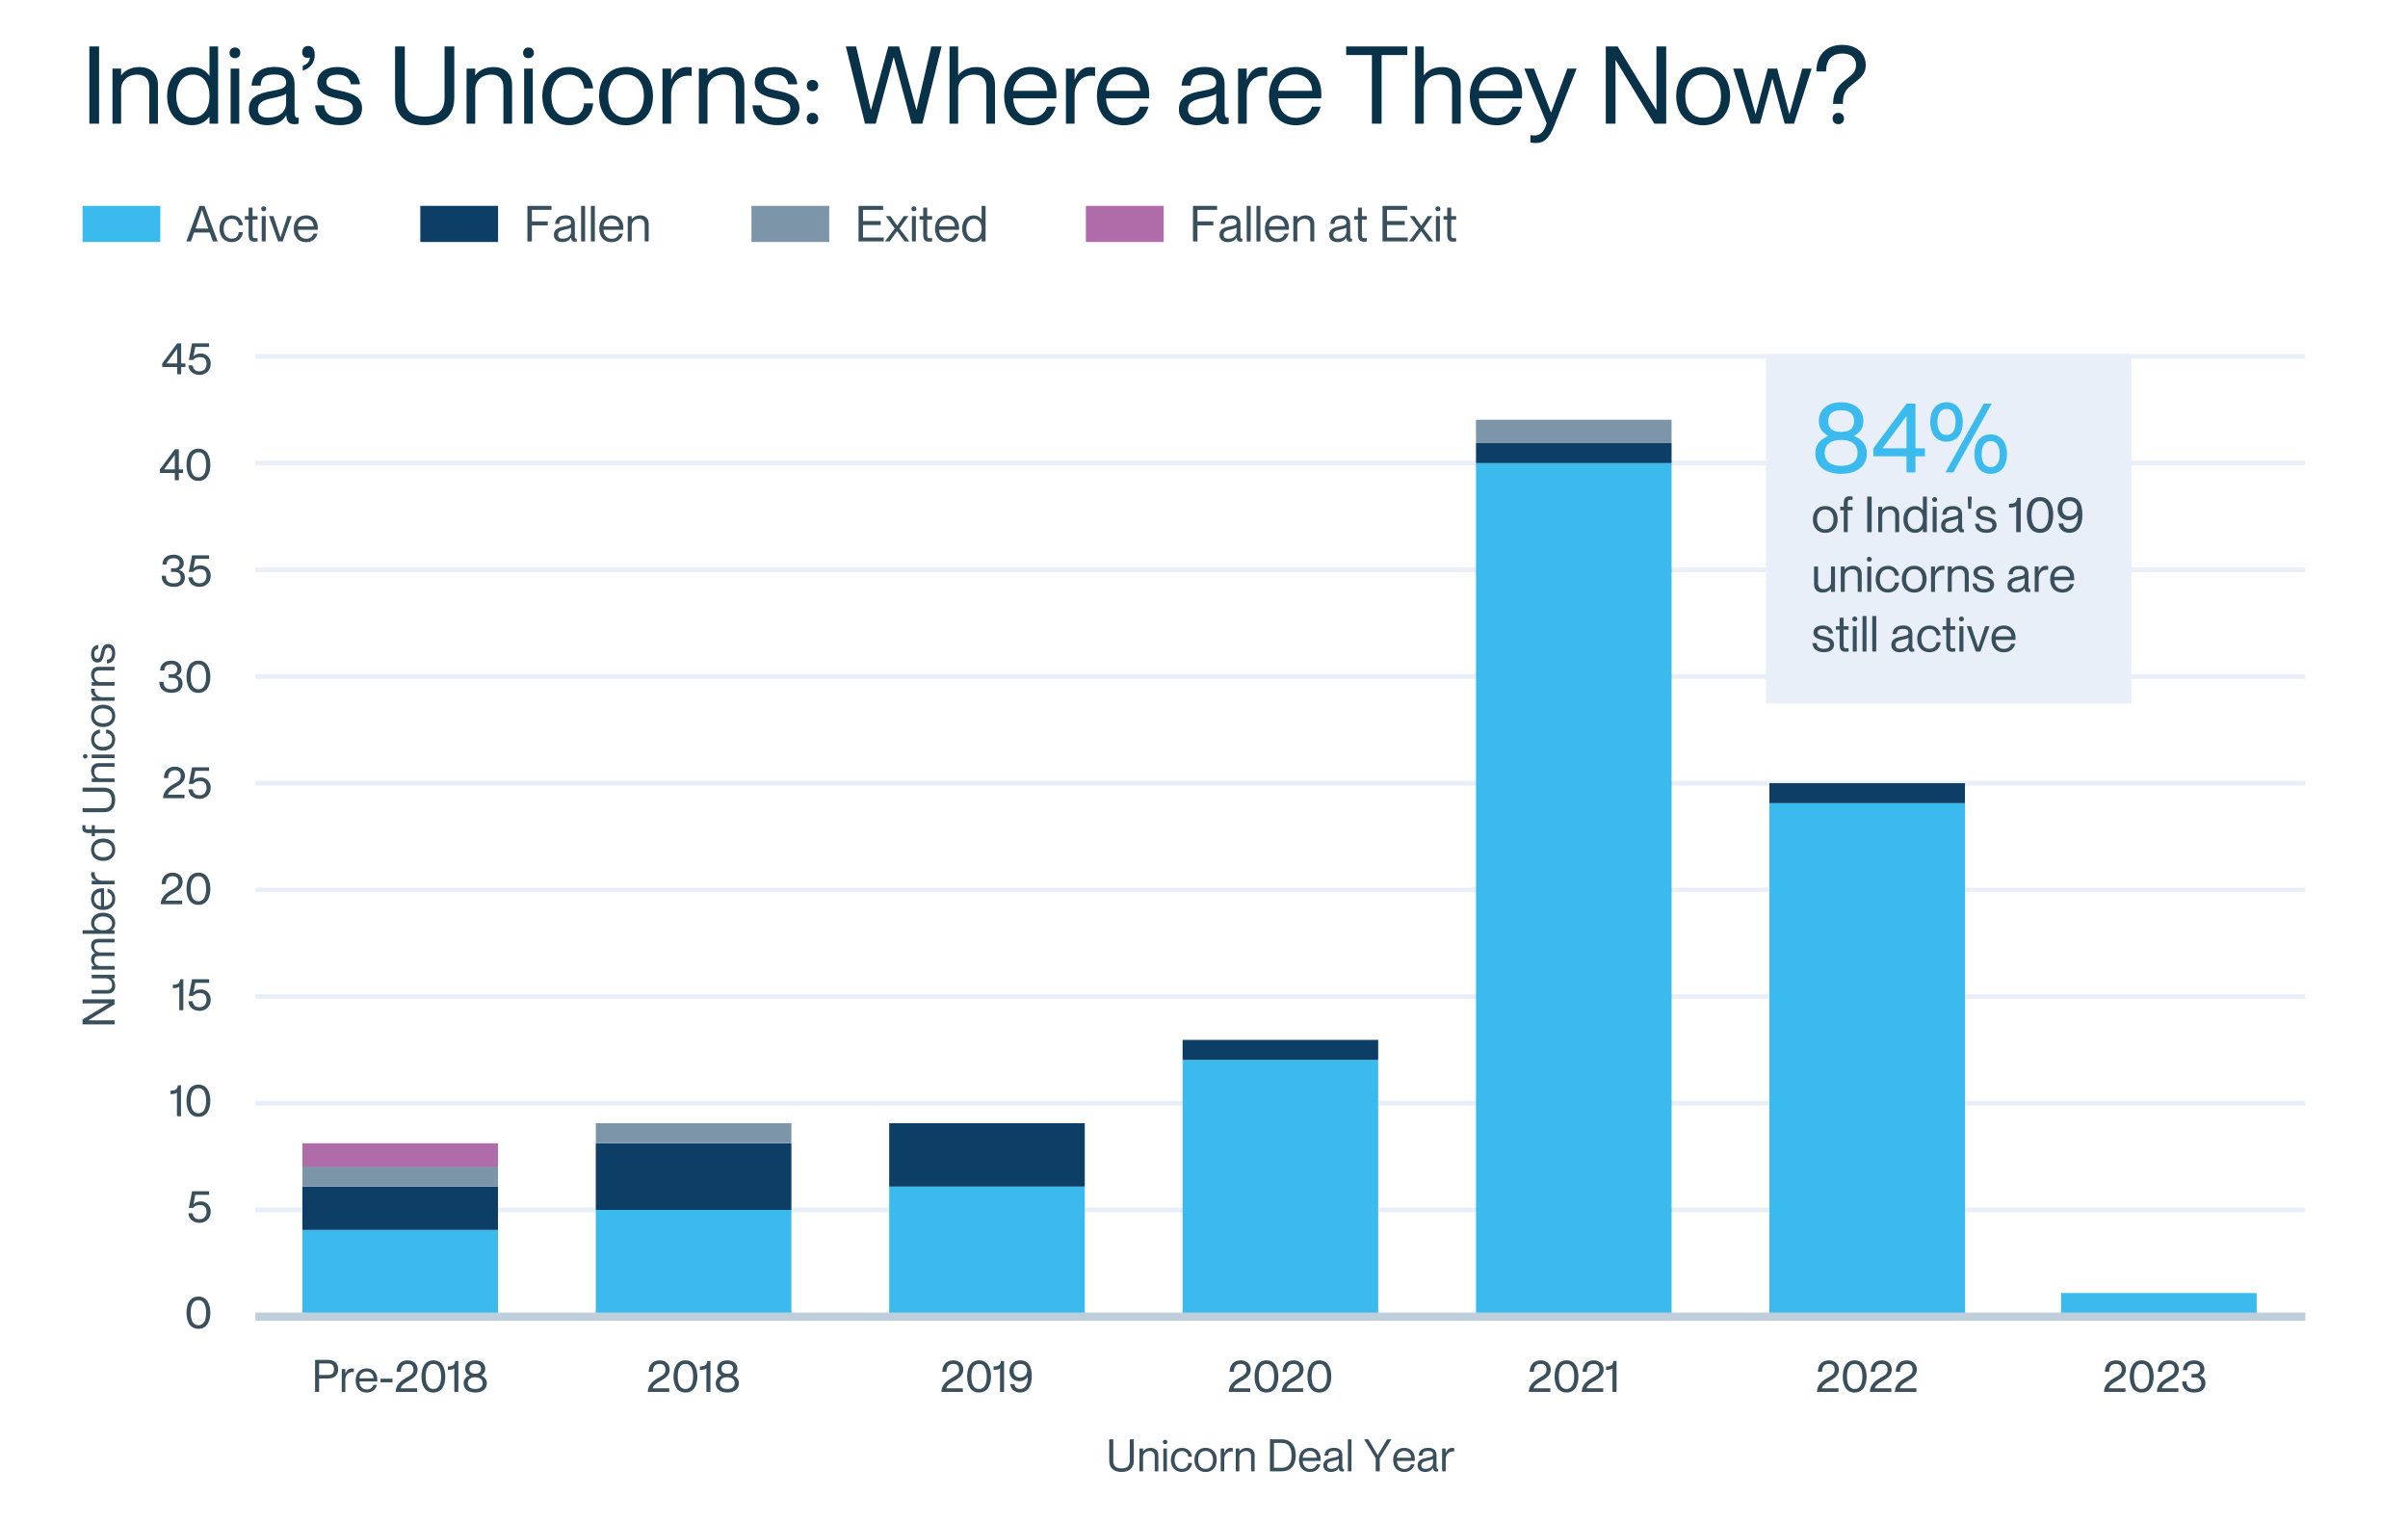 <?xml version="1.0" encoding="utf-8"?>
<svg xmlns="http://www.w3.org/2000/svg" enable-background="new 0 0 484 306" id="Layer_1" version="1.1" viewBox="0 0 484 306" x="0px" y="0px">
<g>
	<path d="M307.294,279.739c0-1.126,0.711-2.008,1.854-2.674c1.161-0.676,1.701-0.892,1.701-1.801&#xA;		c0-0.522-0.198-1.152-1.152-1.152c-1.089,0-1.377,0.729-1.377,1.585h-0.847c0-1.288,0.702-2.305,2.241-2.305&#xA;		c1.062,0,1.981,0.675,1.981,1.863c0,1.206-0.973,1.782-1.882,2.305c-0.702,0.405-1.368,0.792-1.54,1.44v0.018h3.331v0.721H307.294z" fill="#394F5B"/>
	<path d="M312.469,276.632c0-1.765,0.692-3.24,2.395-3.24c1.701,0,2.395,1.476,2.395,3.24s-0.693,3.232-2.395,3.232&#xA;		C313.161,279.865,312.469,278.397,312.469,276.632z M316.411,276.632c0-1.323-0.359-2.521-1.548-2.521s-1.549,1.197-1.549,2.521&#xA;		s0.36,2.512,1.549,2.512S316.411,277.955,316.411,276.632z" fill="#394F5B"/>
	<path d="M317.923,279.739c0-1.126,0.711-2.008,1.854-2.674c1.161-0.676,1.701-0.892,1.701-1.801&#xA;		c0-0.522-0.198-1.152-1.152-1.152c-1.089,0-1.377,0.729-1.377,1.585h-0.847c0-1.288,0.702-2.305,2.241-2.305&#xA;		c1.062,0,1.981,0.675,1.981,1.863c0,1.206-0.973,1.782-1.882,2.305c-0.702,0.405-1.368,0.792-1.54,1.44v0.018h3.331v0.721H317.923z" fill="#394F5B"/>
	<path d="M324.106,274.994c-0.27,0.262-0.738,0.307-1.296,0.307v-0.676c1.161-0.035,1.377-0.359,1.476-1.106h0.631&#xA;		v6.221h-0.811V274.994z" fill="#394F5B"/>
</g>
<g>
	<path d="M246.985,279.739c0-1.126,0.711-2.008,1.854-2.674c1.161-0.676,1.701-0.892,1.701-1.801&#xA;		c0-0.522-0.198-1.152-1.152-1.152c-1.089,0-1.377,0.729-1.377,1.585h-0.847c0-1.288,0.703-2.305,2.242-2.305&#xA;		c1.062,0,1.98,0.675,1.98,1.863c0,1.206-0.973,1.782-1.882,2.305c-0.702,0.405-1.368,0.792-1.54,1.44v0.018h3.332v0.721H246.985z" fill="#394F5B"/>
	<path d="M252.16,276.632c0-1.765,0.692-3.24,2.395-3.24s2.395,1.476,2.395,3.24s-0.692,3.232-2.395,3.232&#xA;		S252.16,278.397,252.16,276.632z M256.103,276.632c0-1.323-0.359-2.521-1.548-2.521s-1.548,1.197-1.548,2.521&#xA;		s0.359,2.512,1.548,2.512S256.103,277.955,256.103,276.632z" fill="#394F5B"/>
	<path d="M257.614,279.739c0-1.126,0.711-2.008,1.854-2.674c1.161-0.676,1.701-0.892,1.701-1.801&#xA;		c0-0.522-0.198-1.152-1.152-1.152c-1.089,0-1.377,0.729-1.377,1.585h-0.847c0-1.288,0.703-2.305,2.242-2.305&#xA;		c1.062,0,1.98,0.675,1.98,1.863c0,1.206-0.973,1.782-1.882,2.305c-0.702,0.405-1.368,0.792-1.54,1.44v0.018h3.332v0.721H257.614z" fill="#394F5B"/>
	<path d="M262.789,276.632c0-1.765,0.692-3.24,2.395-3.24s2.395,1.476,2.395,3.24s-0.692,3.232-2.395,3.232&#xA;		S262.789,278.397,262.789,276.632z M266.732,276.632c0-1.323-0.359-2.521-1.548-2.521s-1.548,1.197-1.548,2.521&#xA;		s0.359,2.512,1.548,2.512S266.732,277.955,266.732,276.632z" fill="#394F5B"/>
</g>
<g>
	<path d="M222.956,293.559v-4.295h0.811v4.295c0,1.044,0.539,1.548,1.656,1.548c1.115,0,1.656-0.504,1.656-1.548&#xA;		v-4.295h0.811v4.295c0,1.314-0.748,2.269-2.467,2.269C223.703,295.828,222.956,294.873,222.956,293.559z" fill="#394F5B"/>
	<path d="M232.821,292.496v3.205h-0.721v-3.025c0-0.594-0.279-1.062-1-1.062c-0.81,0-1.35,0.514-1.35,1.225v2.863&#xA;		h-0.721v-4.592h0.721v0.55h0.018c0.243-0.324,0.729-0.676,1.513-0.676C232.118,290.984,232.821,291.443,232.821,292.496z" fill="#394F5B"/>
	<path d="M233.737,289.804c0-0.242,0.162-0.449,0.45-0.449s0.45,0.207,0.45,0.449c0,0.234-0.162,0.441-0.45,0.441&#xA;		S233.737,290.038,233.737,289.804z M233.827,295.702v-4.592h0.721v4.592H233.827z" fill="#394F5B"/>
	<path d="M235.339,293.406c0-1.44,0.883-2.422,2.225-2.422c1.134,0,1.908,0.756,2.016,1.782h-0.756&#xA;		c-0.035-0.504-0.342-1.152-1.26-1.152c-1.09,0-1.468,0.928-1.468,1.792s0.378,1.791,1.468,1.791c0.927,0,1.225-0.639,1.26-1.188&#xA;		h0.756c-0.062,1.044-0.882,1.818-2.016,1.818C236.222,295.828,235.339,294.846,235.339,293.406z" fill="#394F5B"/>
	<path d="M240.073,293.406c0-1.432,0.846-2.431,2.251-2.431c1.396,0,2.241,0.999,2.241,2.431&#xA;		s-0.846,2.431-2.241,2.431C240.919,295.836,240.073,294.837,240.073,293.406z M243.81,293.406c0-0.981-0.459-1.801-1.485-1.801&#xA;		c-1.036,0-1.495,0.819-1.495,1.801s0.459,1.801,1.495,1.801C243.351,295.206,243.81,294.387,243.81,293.406z" fill="#394F5B"/>
	<path d="M247.787,291.011v0.72c-0.108-0.018-0.189-0.026-0.298-0.026c-0.846,0-1.413,0.666-1.413,1.548v2.449h-0.72&#xA;		v-4.592h0.72v0.909h0.019c0.242-0.603,0.611-1.035,1.27-1.035C247.534,290.984,247.661,290.993,247.787,291.011z" fill="#394F5B"/>
	<path d="M252.179,292.496v3.205h-0.72v-3.025c0-0.594-0.279-1.062-0.999-1.062c-0.811,0-1.352,0.514-1.352,1.225&#xA;		v2.863h-0.72v-4.592h0.72v0.55h0.019c0.243-0.324,0.729-0.676,1.513-0.676C251.477,290.984,252.179,291.443,252.179,292.496z" fill="#394F5B"/>
	<path d="M255.255,295.702v-6.438h2.332c1.773,0,2.863,1.152,2.863,3.224c0,2.07-1.09,3.214-2.863,3.214H255.255z&#xA;		 M257.587,294.981c1.639,0,2.018-1.233,2.018-2.493c0-1.261-0.379-2.503-2.018-2.503h-1.521v4.996H257.587z" fill="#394F5B"/>
	<path d="M265.436,293.595h-3.593c0.019,0.81,0.469,1.62,1.486,1.62c0.9,0,1.242-0.604,1.323-0.928h0.729&#xA;		c-0.234,0.855-0.883,1.549-2.062,1.549c-1.449,0-2.232-1.044-2.232-2.439c0-1.468,0.873-2.422,2.232-2.422&#xA;		c1.342,0,2.125,0.918,2.125,2.26C265.444,293.37,265.444,293.523,265.436,293.595z M264.679,292.964&#xA;		c0-0.756-0.539-1.368-1.395-1.368c-0.793,0-1.396,0.567-1.441,1.368H264.679z" fill="#394F5B"/>
	<path d="M265.992,294.522c0-1.054,0.774-1.342,1.962-1.558c0.783-0.144,1.144-0.233,1.144-0.684&#xA;		c0-0.36-0.198-0.676-0.954-0.676c-0.873,0-1.125,0.262-1.17,0.928h-0.757c0.046-0.883,0.604-1.558,1.954-1.558&#xA;		c0.855,0,1.629,0.36,1.629,1.485v2.206c0,0.359,0.055,0.54,0.234,0.54c0.027,0,0.055,0,0.107-0.01v0.505&#xA;		c-0.116,0.026-0.225,0.045-0.351,0.045c-0.396,0-0.64-0.153-0.685-0.721h-0.018c-0.297,0.495-0.819,0.802-1.584,0.802&#xA;		C266.577,295.828,265.992,295.296,265.992,294.522z M269.098,293.928v-0.729c-0.135,0.144-0.585,0.261-1.08,0.36&#xA;		c-0.892,0.18-1.27,0.396-1.27,0.927c0,0.45,0.234,0.711,0.829,0.711C268.44,295.197,269.098,294.81,269.098,293.928z" fill="#394F5B"/>
	<path d="M270.924,295.702v-6.438h0.72v6.438H270.924z" fill="#394F5B"/>
	<path d="M276.514,295.702v-2.638l-2.341-3.8h0.873l1.863,3.179h0.019l1.872-3.179h0.873l-2.35,3.8v2.638H276.514z" fill="#394F5B"/>
	<path d="M284.371,293.595h-3.593c0.019,0.81,0.469,1.62,1.486,1.62c0.9,0,1.242-0.604,1.323-0.928h0.729&#xA;		c-0.234,0.855-0.883,1.549-2.062,1.549c-1.449,0-2.232-1.044-2.232-2.439c0-1.468,0.873-2.422,2.232-2.422&#xA;		c1.342,0,2.125,0.918,2.125,2.26C284.38,293.37,284.38,293.523,284.371,293.595z M283.614,292.964c0-0.756-0.539-1.368-1.395-1.368&#xA;		c-0.793,0-1.396,0.567-1.441,1.368H283.614z" fill="#394F5B"/>
	<path d="M284.928,294.522c0-1.054,0.774-1.342,1.962-1.558c0.783-0.144,1.144-0.233,1.144-0.684&#xA;		c0-0.36-0.198-0.676-0.954-0.676c-0.873,0-1.125,0.262-1.17,0.928h-0.757c0.046-0.883,0.604-1.558,1.954-1.558&#xA;		c0.855,0,1.629,0.36,1.629,1.485v2.206c0,0.359,0.055,0.54,0.234,0.54c0.027,0,0.055,0,0.107-0.01v0.505&#xA;		c-0.116,0.026-0.225,0.045-0.351,0.045c-0.396,0-0.64-0.153-0.685-0.721h-0.018c-0.297,0.495-0.819,0.802-1.584,0.802&#xA;		C285.513,295.828,284.928,295.296,284.928,294.522z M288.033,293.928v-0.729c-0.135,0.144-0.585,0.261-1.08,0.36&#xA;		c-0.892,0.18-1.27,0.396-1.27,0.927c0,0.45,0.234,0.711,0.829,0.711C287.376,295.197,288.033,294.81,288.033,293.928z" fill="#394F5B"/>
	<path d="M292.29,291.011v0.72c-0.107-0.018-0.189-0.026-0.297-0.026c-0.846,0-1.414,0.666-1.414,1.548v2.449h-0.72&#xA;		v-4.592h0.72v0.909h0.019c0.243-0.603,0.612-1.035,1.27-1.035C292.038,290.984,292.164,290.993,292.29,291.011z" fill="#394F5B"/>
</g>
<g>
	<path d="M189.22,279.739c0-1.126,0.711-2.008,1.854-2.674c1.161-0.676,1.701-0.892,1.701-1.801&#xA;		c0-0.522-0.198-1.152-1.152-1.152c-1.089,0-1.377,0.729-1.377,1.585h-0.847c0-1.288,0.702-2.305,2.241-2.305&#xA;		c1.062,0,1.981,0.675,1.981,1.863c0,1.206-0.973,1.782-1.882,2.305c-0.702,0.405-1.368,0.792-1.54,1.44v0.018h3.331v0.721H189.22z" fill="#394F5B"/>
	<path d="M194.395,276.632c0-1.765,0.692-3.24,2.395-3.24c1.701,0,2.395,1.476,2.395,3.24s-0.693,3.232-2.395,3.232&#xA;		C195.087,279.865,194.395,278.397,194.395,276.632z M198.337,276.632c0-1.323-0.359-2.521-1.548-2.521s-1.549,1.197-1.549,2.521&#xA;		s0.36,2.512,1.549,2.512S198.337,277.955,198.337,276.632z" fill="#394F5B"/>
	<path d="M201.001,274.994c-0.271,0.262-0.738,0.307-1.297,0.307v-0.676c1.161-0.035,1.378-0.359,1.477-1.106h0.63&#xA;		v6.221h-0.81V274.994z" fill="#394F5B"/>
	<path d="M203.052,278.162h0.847c0.081,0.604,0.423,0.981,1.116,0.981c1.27,0,1.558-1.224,1.558-2.376v-0.081&#xA;		l-0.019-0.01c-0.323,0.595-0.936,0.9-1.647,0.9c-1.188,0-2.017-0.819-2.017-2.053c0-1.152,0.811-2.133,2.161-2.133&#xA;		c1.701,0,2.332,1.26,2.332,3.24s-0.838,3.232-2.368,3.232C203.862,279.865,203.143,279.073,203.052,278.162z M206.446,275.453&#xA;		c0-0.802-0.495-1.342-1.396-1.342c-0.855,0-1.314,0.531-1.314,1.359c0,0.892,0.504,1.387,1.242,1.387&#xA;		C205.879,276.858,206.446,276.29,206.446,275.453z" fill="#394F5B"/>
</g>
<g>
	<path d="M130.203,279.739c0-1.126,0.711-2.008,1.854-2.674c1.161-0.676,1.701-0.892,1.701-1.801&#xA;		c0-0.522-0.198-1.152-1.152-1.152c-1.089,0-1.377,0.729-1.377,1.585h-0.847c0-1.288,0.702-2.305,2.241-2.305&#xA;		c1.062,0,1.981,0.675,1.981,1.863c0,1.206-0.973,1.782-1.882,2.305c-0.702,0.405-1.368,0.792-1.54,1.44v0.018h3.331v0.721H130.203z" fill="#394F5B"/>
	<path d="M135.378,276.632c0-1.765,0.692-3.24,2.395-3.24c1.701,0,2.395,1.476,2.395,3.24s-0.693,3.232-2.395,3.232&#xA;		C136.07,279.865,135.378,278.397,135.378,276.632z M139.32,276.632c0-1.323-0.359-2.521-1.548-2.521s-1.549,1.197-1.549,2.521&#xA;		s0.36,2.512,1.549,2.512S139.32,277.955,139.32,276.632z" fill="#394F5B"/>
	<path d="M141.984,274.994c-0.271,0.262-0.738,0.307-1.297,0.307v-0.676c1.161-0.035,1.378-0.359,1.477-1.106h0.63&#xA;		v6.221h-0.81V274.994z" fill="#394F5B"/>
	<path d="M143.856,277.992c0-0.864,0.559-1.287,1.152-1.548v-0.019c-0.441-0.233-0.837-0.63-0.837-1.332&#xA;		c0-1.071,0.828-1.701,2.017-1.701s2.017,0.63,2.017,1.701c0,0.702-0.405,1.099-0.838,1.332v0.019&#xA;		c0.586,0.261,1.152,0.684,1.152,1.548c0,1.252-0.999,1.873-2.331,1.873C144.855,279.865,143.856,279.244,143.856,277.992z&#xA;		 M147.673,277.965c0-0.757-0.559-1.171-1.485-1.171c-0.928,0-1.485,0.414-1.485,1.171c0,0.773,0.558,1.179,1.485,1.179&#xA;		C147.114,279.144,147.673,278.739,147.673,277.965z M147.357,275.093c0-0.676-0.45-0.981-1.17-0.981&#xA;		c-0.721,0-1.171,0.306-1.171,0.981c0,0.693,0.45,0.981,1.171,0.981C146.907,276.075,147.357,275.786,147.357,275.093z" fill="#394F5B"/>
</g>
<g>
	<path d="M63.328,279.739v-6.437h2.557c1.18,0,2.089,0.522,2.089,1.872c0,1.351-0.909,1.873-2.089,1.873h-1.746&#xA;		v2.691H63.328z M65.939,276.327c0.802,0,1.188-0.369,1.188-1.152s-0.387-1.152-1.188-1.152h-1.8v2.305H65.939z" fill="#394F5B"/>
	<path d="M71.123,275.048v0.721c-0.108-0.019-0.189-0.027-0.298-0.027c-0.846,0-1.413,0.666-1.413,1.549v2.448&#xA;		h-0.721v-4.591h0.721v0.909h0.018c0.243-0.604,0.612-1.035,1.27-1.035C70.87,275.022,70.996,275.031,71.123,275.048z" fill="#394F5B"/>
	<path d="M75.83,277.632h-3.593c0.019,0.811,0.469,1.62,1.486,1.62c0.899,0,1.242-0.603,1.323-0.927h0.729&#xA;		c-0.233,0.855-0.882,1.549-2.062,1.549c-1.449,0-2.232-1.045-2.232-2.44c0-1.467,0.873-2.422,2.232-2.422&#xA;		c1.342,0,2.125,0.919,2.125,2.26C75.839,277.408,75.839,277.56,75.83,277.632z M75.073,277.002c0-0.757-0.54-1.369-1.396-1.369&#xA;		c-0.792,0-1.395,0.567-1.44,1.369H75.073z" fill="#394F5B"/>
	<path d="M76.485,277.803v-0.72h2.413v0.72H76.485z" fill="#394F5B"/>
	<path d="M79.536,279.739c0-1.125,0.711-2.008,1.854-2.674c1.161-0.675,1.702-0.891,1.702-1.8&#xA;		c0-0.522-0.198-1.152-1.152-1.152c-1.09,0-1.378,0.729-1.378,1.584h-0.847c0-1.287,0.703-2.305,2.242-2.305&#xA;		c1.062,0,1.98,0.675,1.98,1.863c0,1.207-0.973,1.783-1.882,2.305c-0.702,0.405-1.368,0.793-1.539,1.44v0.019h3.331v0.72H79.536z" fill="#394F5B"/>
	<path d="M84.711,276.633c0-1.765,0.693-3.241,2.395-3.241c1.702,0,2.395,1.477,2.395,3.241&#xA;		s-0.692,3.231-2.395,3.231C85.404,279.865,84.711,278.398,84.711,276.633z M88.654,276.633c0-1.323-0.36-2.521-1.549-2.521&#xA;		s-1.548,1.197-1.548,2.521s0.359,2.512,1.548,2.512S88.654,277.956,88.654,276.633z" fill="#394F5B"/>
	<path d="M91.317,274.995c-0.27,0.261-0.738,0.306-1.296,0.306v-0.675c1.161-0.036,1.377-0.36,1.476-1.107h0.631&#xA;		v6.221h-0.811V274.995z" fill="#394F5B"/>
	<path d="M93.19,277.993c0-0.864,0.558-1.287,1.152-1.549v-0.018c-0.441-0.234-0.838-0.631-0.838-1.333&#xA;		c0-1.071,0.828-1.701,2.017-1.701s2.017,0.63,2.017,1.701c0,0.702-0.405,1.099-0.837,1.333v0.018&#xA;		c0.585,0.262,1.152,0.685,1.152,1.549c0,1.251-0.999,1.872-2.332,1.872C94.189,279.865,93.19,279.244,93.19,277.993z&#xA;		 M97.006,277.965c0-0.756-0.558-1.17-1.485-1.17c-0.927,0-1.485,0.414-1.485,1.17c0,0.774,0.559,1.18,1.485,1.18&#xA;		C96.448,279.145,97.006,278.74,97.006,277.965z M96.691,275.093c0-0.675-0.45-0.98-1.171-0.98c-0.72,0-1.17,0.306-1.17,0.98&#xA;		c0,0.693,0.45,0.981,1.17,0.981C96.241,276.075,96.691,275.786,96.691,275.093z" fill="#394F5B"/>
</g>
<g>
	<path d="M35.605,75.218V73.76h-2.998v-0.72l2.998-4.042h0.811v4.042h0.855v0.72h-0.855v1.458H35.605z&#xA;		 M33.436,73.039h2.169v-2.917L33.436,73.039z" fill="#394F5B"/>
	<path d="M37.872,73.427h0.846c0.072,0.603,0.396,1.197,1.369,1.197c0.854,0,1.422-0.531,1.422-1.53&#xA;		c0-0.937-0.531-1.333-1.332-1.333c-0.559,0-1.045,0.18-1.359,0.585h-0.864l0.648-3.349h3.421v0.72h-2.764l-0.369,1.881v0.018&#xA;		c0.314-0.36,0.783-0.576,1.476-0.576c1.171,0,1.99,0.9,1.99,2.053c0,1.341-0.981,2.25-2.232,2.25&#xA;		C38.7,75.344,37.908,74.426,37.872,73.427z" fill="#394F5B"/>
	<path d="M35.137,96.519V95.06h-2.998v-0.72l2.998-4.042h0.811v4.042h0.855v0.72h-0.855v1.458H35.137z M32.968,94.34&#xA;		h2.169v-2.917L32.968,94.34z" fill="#394F5B"/>
	<path d="M37.485,93.413c0-1.765,0.693-3.241,2.395-3.241s2.395,1.476,2.395,3.241s-0.693,3.232-2.395,3.232&#xA;		S37.485,95.178,37.485,93.413z M41.429,93.413c0-1.323-0.36-2.521-1.549-2.521s-1.549,1.197-1.549,2.521s0.36,2.512,1.549,2.512&#xA;		S41.429,94.736,41.429,93.413z" fill="#394F5B"/>
	<path d="M32.49,115.714h0.846c0,0.9,0.378,1.512,1.558,1.512c1.071,0,1.423-0.441,1.423-1.152&#xA;		c0-0.936-0.676-1.143-1.278-1.143h-0.667v-0.72h0.631c0.639,0,1.089-0.297,1.089-1.018c0-0.504-0.306-0.999-1.152-0.999&#xA;		c-1.215,0-1.44,0.657-1.44,1.269h-0.846c0-1.143,0.747-1.989,2.286-1.989c1.062,0,1.999,0.621,1.999,1.719&#xA;		c0,0.657-0.324,1.071-0.954,1.323v0.018c0.837,0.261,1.179,0.811,1.179,1.54c0,1.188-0.873,1.873-2.205,1.873&#xA;		C33.372,117.946,32.49,117.118,32.49,115.714z" fill="#394F5B"/>
	<path d="M37.872,116.029h0.846c0.072,0.603,0.396,1.197,1.369,1.197c0.854,0,1.422-0.531,1.422-1.53&#xA;		c0-0.937-0.531-1.333-1.332-1.333c-0.559,0-1.045,0.18-1.359,0.585h-0.864l0.648-3.349h3.421v0.72h-2.764l-0.369,1.881v0.018&#xA;		c0.314-0.36,0.783-0.576,1.476-0.576c1.171,0,1.99,0.9,1.99,2.053c0,1.341-0.981,2.25-2.232,2.25&#xA;		C38.7,117.946,37.908,117.028,37.872,116.029z" fill="#394F5B"/>
	<path d="M32.023,137.015h0.846c0,0.9,0.378,1.512,1.558,1.512c1.071,0,1.423-0.441,1.423-1.152&#xA;		c0-0.936-0.676-1.143-1.278-1.143h-0.667v-0.72h0.631c0.639,0,1.089-0.297,1.089-1.018c0-0.504-0.306-0.999-1.152-0.999&#xA;		c-1.215,0-1.44,0.657-1.44,1.269h-0.846c0-1.143,0.747-1.989,2.286-1.989c1.062,0,1.999,0.621,1.999,1.719&#xA;		c0,0.657-0.324,1.071-0.954,1.323v0.018c0.837,0.261,1.179,0.811,1.179,1.54c0,1.188-0.873,1.873-2.205,1.873&#xA;		C32.904,139.247,32.023,138.419,32.023,137.015z" fill="#394F5B"/>
	<path d="M37.485,136.016c0-1.765,0.693-3.241,2.395-3.241s2.395,1.476,2.395,3.241s-0.693,3.232-2.395,3.232&#xA;		S37.485,137.78,37.485,136.016z M41.429,136.016c0-1.323-0.36-2.521-1.549-2.521s-1.549,1.197-1.549,2.521s0.36,2.512,1.549,2.512&#xA;		S41.429,137.339,41.429,136.016z" fill="#394F5B"/>
	<path d="M32.777,160.422c0-1.125,0.712-2.008,1.854-2.674c1.162-0.675,1.702-0.892,1.702-1.801&#xA;		c0-0.521-0.198-1.152-1.152-1.152c-1.09,0-1.378,0.729-1.378,1.585h-0.846c0-1.288,0.702-2.305,2.241-2.305&#xA;		c1.062,0,1.98,0.675,1.98,1.863c0,1.206-0.972,1.782-1.881,2.305c-0.702,0.405-1.369,0.792-1.54,1.44v0.018h3.331v0.721H32.777z" fill="#394F5B"/>
	<path d="M37.872,158.63h0.846c0.072,0.604,0.396,1.198,1.369,1.198c0.854,0,1.422-0.531,1.422-1.531&#xA;		c0-0.936-0.531-1.332-1.332-1.332c-0.559,0-1.045,0.18-1.359,0.585h-0.864l0.648-3.349h3.421v0.72h-2.764l-0.369,1.882v0.018&#xA;		c0.314-0.359,0.783-0.576,1.476-0.576c1.171,0,1.99,0.9,1.99,2.053c0,1.342-0.981,2.251-2.232,2.251&#xA;		C38.7,160.548,37.908,159.63,37.872,158.63z" fill="#394F5B"/>
	<path d="M32.31,181.724c0-1.125,0.712-2.008,1.854-2.674c1.162-0.675,1.702-0.892,1.702-1.801&#xA;		c0-0.521-0.198-1.152-1.152-1.152c-1.09,0-1.378,0.729-1.378,1.585H32.49c0-1.287,0.702-2.305,2.241-2.305&#xA;		c1.062,0,1.98,0.675,1.98,1.863c0,1.206-0.972,1.782-1.881,2.305c-0.702,0.405-1.369,0.792-1.54,1.44v0.019h3.331v0.72H32.31z" fill="#394F5B"/>
	<path d="M37.485,178.619c0-1.765,0.693-3.241,2.395-3.241s2.395,1.477,2.395,3.241c0,1.764-0.693,3.231-2.395,3.231&#xA;		S37.485,180.382,37.485,178.619z M41.429,178.619c0-1.324-0.36-2.521-1.549-2.521s-1.549,1.197-1.549,2.521&#xA;		c0,1.323,0.36,2.512,1.549,2.512S41.429,179.942,41.429,178.619z" fill="#394F5B"/>
	<path d="M36.036,198.281c-0.27,0.261-0.738,0.306-1.296,0.306v-0.675c1.161-0.036,1.377-0.36,1.477-1.107h0.63&#xA;		v6.221h-0.811V198.281z" fill="#394F5B"/>
	<path d="M37.872,201.233h0.846c0.072,0.604,0.396,1.198,1.369,1.198c0.854,0,1.422-0.531,1.422-1.531&#xA;		c0-0.936-0.531-1.332-1.332-1.332c-0.559,0-1.045,0.18-1.359,0.585h-0.864l0.648-3.349h3.421v0.72h-2.764l-0.369,1.882v0.019&#xA;		c0.314-0.36,0.783-0.576,1.476-0.576c1.171,0,1.99,0.899,1.99,2.052c0,1.342-0.981,2.251-2.232,2.251&#xA;		C38.7,203.151,37.908,202.233,37.872,201.233z" fill="#394F5B"/>
	<path d="M35.568,219.581c-0.27,0.261-0.738,0.306-1.296,0.306v-0.675c1.161-0.036,1.377-0.36,1.477-1.107h0.63&#xA;		v6.221h-0.811V219.581z" fill="#394F5B"/>
	<path d="M37.485,221.22c0-1.765,0.693-3.241,2.395-3.241s2.395,1.477,2.395,3.241c0,1.764-0.693,3.231-2.395,3.231&#xA;		S37.485,222.984,37.485,221.22z M41.429,221.22c0-1.324-0.36-2.521-1.549-2.521s-1.549,1.197-1.549,2.521&#xA;		c0,1.323,0.36,2.512,1.549,2.512S41.429,222.543,41.429,221.22z" fill="#394F5B"/>
	<path d="M37.872,243.835h0.846c0.072,0.604,0.396,1.198,1.369,1.198c0.854,0,1.422-0.531,1.422-1.531&#xA;		c0-0.936-0.531-1.332-1.332-1.332c-0.559,0-1.045,0.18-1.359,0.585h-0.864l0.648-3.349h3.421v0.72h-2.764l-0.369,1.882v0.018&#xA;		c0.314-0.359,0.783-0.576,1.476-0.576c1.171,0,1.99,0.9,1.99,2.053c0,1.342-0.981,2.251-2.232,2.251&#xA;		C38.7,245.753,37.908,244.835,37.872,243.835z" fill="#394F5B"/>
	<path d="M37.485,263.823c0-1.765,0.693-3.241,2.395-3.241s2.395,1.477,2.395,3.241c0,1.764-0.693,3.231-2.395,3.231&#xA;		S37.485,265.586,37.485,263.823z M41.429,263.823c0-1.324-0.36-2.521-1.549-2.521s-1.549,1.197-1.549,2.521&#xA;		c0,1.323,0.36,2.512,1.549,2.512S41.429,265.146,41.429,263.823z" fill="#394F5B"/>
</g>
<g>
	<path d="M365.213,279.739c0-1.125,0.711-2.008,1.854-2.674c1.161-0.675,1.702-0.891,1.702-1.8&#xA;		c0-0.522-0.198-1.152-1.152-1.152c-1.09,0-1.378,0.729-1.378,1.584h-0.847c0-1.287,0.703-2.305,2.242-2.305&#xA;		c1.062,0,1.98,0.675,1.98,1.863c0,1.207-0.973,1.783-1.882,2.305c-0.702,0.405-1.368,0.793-1.539,1.44v0.019h3.331v0.72H365.213z" fill="#394F5B"/>
	<path d="M370.388,276.633c0-1.765,0.693-3.241,2.395-3.241c1.702,0,2.395,1.477,2.395,3.241&#xA;		s-0.692,3.231-2.395,3.231C371.081,279.865,370.388,278.398,370.388,276.633z M374.331,276.633c0-1.323-0.36-2.521-1.549-2.521&#xA;		s-1.548,1.197-1.548,2.521s0.359,2.512,1.548,2.512S374.331,277.956,374.331,276.633z" fill="#394F5B"/>
	<path d="M375.842,279.739c0-1.125,0.711-2.008,1.854-2.674c1.161-0.675,1.702-0.891,1.702-1.8&#xA;		c0-0.522-0.198-1.152-1.152-1.152c-1.09,0-1.378,0.729-1.378,1.584h-0.847c0-1.287,0.703-2.305,2.242-2.305&#xA;		c1.062,0,1.98,0.675,1.98,1.863c0,1.207-0.973,1.783-1.882,2.305c-0.702,0.405-1.368,0.793-1.539,1.44v0.019h3.331v0.72H375.842z" fill="#394F5B"/>
	<path d="M380.873,279.739c0-1.125,0.711-2.008,1.854-2.674c1.161-0.675,1.701-0.891,1.701-1.8&#xA;		c0-0.522-0.198-1.152-1.152-1.152c-1.089,0-1.377,0.729-1.377,1.584h-0.847c0-1.287,0.702-2.305,2.241-2.305&#xA;		c1.062,0,1.981,0.675,1.981,1.863c0,1.207-0.973,1.783-1.882,2.305c-0.702,0.405-1.368,0.793-1.54,1.44v0.019h3.331v0.72H380.873z" fill="#394F5B"/>
</g>
<g>
	<path d="M422.904,279.739c0-1.125,0.711-2.008,1.854-2.674c1.161-0.675,1.702-0.891,1.702-1.8&#xA;		c0-0.522-0.198-1.152-1.152-1.152c-1.09,0-1.378,0.729-1.378,1.584h-0.847c0-1.287,0.703-2.305,2.242-2.305&#xA;		c1.062,0,1.98,0.675,1.98,1.863c0,1.207-0.973,1.783-1.882,2.305c-0.702,0.405-1.368,0.793-1.539,1.44v0.019h3.331v0.72H422.904z" fill="#394F5B"/>
	<path d="M428.079,276.633c0-1.765,0.693-3.241,2.395-3.241c1.702,0,2.395,1.477,2.395,3.241&#xA;		s-0.692,3.231-2.395,3.231C428.773,279.865,428.079,278.398,428.079,276.633z M432.023,276.633c0-1.323-0.36-2.521-1.549-2.521&#xA;		s-1.548,1.197-1.548,2.521s0.359,2.512,1.548,2.512S432.023,277.956,432.023,276.633z" fill="#394F5B"/>
	<path d="M433.533,279.739c0-1.125,0.711-2.008,1.854-2.674c1.161-0.675,1.702-0.891,1.702-1.8&#xA;		c0-0.522-0.198-1.152-1.152-1.152c-1.09,0-1.378,0.729-1.378,1.584h-0.847c0-1.287,0.703-2.305,2.242-2.305&#xA;		c1.062,0,1.98,0.675,1.98,1.863c0,1.207-0.973,1.783-1.882,2.305c-0.702,0.405-1.368,0.793-1.539,1.44v0.019h3.331v0.72H433.533z" fill="#394F5B"/>
	<path d="M438.618,277.632h0.846c0,0.9,0.379,1.513,1.558,1.513c1.071,0,1.423-0.441,1.423-1.152&#xA;		c0-0.937-0.676-1.144-1.278-1.144H440.5v-0.72h0.63c0.639,0,1.089-0.298,1.089-1.018c0-0.504-0.306-0.999-1.152-0.999&#xA;		c-1.215,0-1.44,0.656-1.44,1.269h-0.846c0-1.143,0.747-1.989,2.286-1.989c1.062,0,1.999,0.621,1.999,1.72&#xA;		c0,0.657-0.324,1.071-0.954,1.323v0.018c0.837,0.262,1.179,0.811,1.179,1.54c0,1.188-0.873,1.872-2.205,1.872&#xA;		C439.5,279.865,438.618,279.036,438.618,277.632z" fill="#394F5B"/>
</g>
<path d="M51.344,71.627&#xA;	h412.018 M51.344,93.069h412.018 M51.344,114.511h412.018 M51.344,135.954h412.018 M51.344,157.396h412.018 M51.344,178.838h412.018&#xA;	 M51.344,200.281h412.018 M51.344,221.723h412.018 M51.344,243.165h412.018" fill="none" stroke="#E8EFF9" stroke-linejoin="round" stroke-miterlimit="10" stroke-width="0.946"/>
<rect fill="#3BBBED" height="103.191" width="39.315" x="355.64" y="161.416"/>
<rect fill="#3BBBED" height="171.539" width="39.315" x="296.668" y="93.069"/>
<rect fill="#3BBBED" height="4.74" width="39.315" x="414.27" y="259.868"/>
<rect fill="#3BBBED" height="51.596" width="39.315" x="237.696" y="213.012"/>
<rect fill="#3BBBED" height="26.133" width="39.315" x="178.724" y="238.475"/>
<rect fill="#3BBBED" height="21.442" width="39.315" x="119.752" y="243.165"/>
<rect fill="#3BBBED" height="17.422" width="39.315" x="60.779" y="247.186"/>
<rect fill="#0D3E66" height="4.02" width="39.315" x="355.64" y="157.396"/>
<rect fill="#0D3E66" height="4.02" width="39.315" x="296.668" y="89.048"/>
<rect fill="#0D3E66" height="4.02" width="39.315" x="237.696" y="208.991"/>
<rect fill="#0D3E66" height="12.731" width="39.315" x="178.724" y="225.743"/>
<rect fill="#0D3E66" height="13.401" width="39.315" x="119.752" y="229.764"/>
<rect fill="#0D3E66" height="8.711" width="39.315" x="60.779" y="238.475"/>
<rect fill="#7C95A9" height="4.691" width="39.315" x="296.668" y="84.358"/>
<rect fill="#7C95A9" height="4.02" width="39.315" x="119.752" y="225.743"/>
<rect fill="#7C95A9" height="4.02" width="39.315" x="60.779" y="234.454"/>
<rect fill="#B06BA9" height="4.691" width="39.315" x="60.779" y="229.764"/>
<g>
	<path d="M23.027,205.877h-6.437v-0.99l5.284-3.214v-0.019h-5.284v-0.81h6.437v0.99l-5.284,3.214v0.018h5.284&#xA;		V205.877z" fill="#394F5B"/>
	<path d="M18.436,196.624v-0.721h4.592v0.721h-0.549v0.018c0.324,0.243,0.675,0.729,0.675,1.513&#xA;		c0,0.837-0.459,1.539-1.513,1.539h-3.205v-0.72h3.025c0.594,0,1.062-0.279,1.062-1c0-0.81-0.514-1.35-1.225-1.35H18.436z" fill="#394F5B"/>
	<path d="M19.822,188.685h3.205v0.721h-3.024c-0.595,0-1.062,0.117-1.062,0.837c0,0.721,0.513,1.171,1.224,1.171&#xA;		h2.863v0.72h-3.024c-0.595,0-1.062,0.117-1.062,0.837c0,0.721,0.513,1.171,1.224,1.171h2.863v0.72h-4.592v-0.72h0.55v-0.019&#xA;		c-0.324-0.243-0.676-0.639-0.676-1.332c0-0.657,0.279-1.035,0.793-1.225v-0.018c-0.433-0.315-0.793-0.792-0.793-1.485&#xA;		C18.31,189.135,18.859,188.685,19.822,188.685z" fill="#394F5B"/>
	<path d="M20.732,183.43c1.513,0,2.422,0.918,2.422,2.07c0,0.738-0.324,1.171-0.72,1.44v0.019h0.594v0.72h-6.437&#xA;		v-0.72h2.412v-0.019c-0.351-0.27-0.693-0.702-0.693-1.44C18.31,184.348,19.219,183.43,20.732,183.43z M20.732,184.186&#xA;		c-0.9,0-1.791,0.441-1.791,1.387c0,0.855,0.711,1.387,1.791,1.387s1.792-0.531,1.792-1.387&#xA;		C22.523,184.627,21.632,184.186,20.732,184.186z" fill="#394F5B"/>
	<path d="M20.921,178.526v3.592c0.811-0.019,1.62-0.469,1.62-1.485c0-0.9-0.603-1.242-0.927-1.323v-0.729&#xA;		c0.854,0.234,1.548,0.882,1.548,2.062c0,1.449-1.044,2.232-2.439,2.232c-1.468,0-2.422-0.873-2.422-2.232&#xA;		c0-1.342,0.918-2.125,2.26-2.125C20.695,178.516,20.849,178.516,20.921,178.526z M20.29,179.282c-0.756,0-1.368,0.54-1.368,1.396&#xA;		c0,0.792,0.567,1.396,1.368,1.44V179.282z" fill="#394F5B"/>
	<path d="M18.337,175.294h0.721c-0.019,0.108-0.027,0.189-0.027,0.297c0,0.847,0.666,1.414,1.549,1.414h2.448v0.72&#xA;		h-4.592v-0.72h0.91v-0.019c-0.604-0.243-1.036-0.611-1.036-1.269C18.31,175.546,18.319,175.42,18.337,175.294z" fill="#394F5B"/>
	<path d="M20.732,173.018c-1.432,0-2.431-0.846-2.431-2.25c0-1.396,0.999-2.242,2.431-2.242s2.431,0.847,2.431,2.242&#xA;		C23.162,172.172,22.163,173.018,20.732,173.018z M20.732,169.283c-0.981,0-1.801,0.459-1.801,1.485&#xA;		c0,1.035,0.819,1.494,1.801,1.494s1.801-0.459,1.801-1.494C22.532,169.742,21.713,169.283,20.732,169.283z" fill="#394F5B"/>
	<path d="M17.778,166.708h0.657v-0.873h0.631v0.873h3.961v0.721h-3.961v0.639h-0.631v-0.639h-0.621&#xA;		c-1.044,0-1.278-0.441-1.278-1.116c0-0.136,0.01-0.243,0.045-0.478h0.612c-0.018,0.181-0.026,0.252-0.026,0.378&#xA;		C17.167,166.619,17.293,166.708,17.778,166.708z" fill="#394F5B"/>
	<path d="M20.885,163.236h-4.294v-0.811h4.294c1.044,0,1.549-0.54,1.549-1.656s-0.505-1.656-1.549-1.656h-4.294&#xA;		v-0.811h4.294c1.314,0,2.269,0.747,2.269,2.467S22.199,163.236,20.885,163.236z" fill="#394F5B"/>
	<path d="M19.822,153.37h3.205v0.721h-3.024c-0.595,0-1.062,0.278-1.062,0.999c0,0.811,0.513,1.351,1.224,1.351&#xA;		h2.863v0.72h-4.592v-0.72h0.55v-0.019c-0.324-0.243-0.676-0.729-0.676-1.512C18.31,154.073,18.77,153.37,19.822,153.37z" fill="#394F5B"/>
	<path d="M17.131,152.454c-0.243,0-0.45-0.162-0.45-0.45s0.207-0.45,0.45-0.45c0.233,0,0.44,0.162,0.44,0.45&#xA;		S17.364,152.454,17.131,152.454z M23.027,152.364h-4.592v-0.72h4.592V152.364z" fill="#394F5B"/>
	<path d="M20.732,150.852c-1.44,0-2.422-0.882-2.422-2.224c0-1.134,0.757-1.909,1.783-2.017v0.756&#xA;		c-0.505,0.036-1.152,0.342-1.152,1.26c0,1.089,0.927,1.467,1.791,1.467s1.792-0.378,1.792-1.467c0-0.927-0.64-1.225-1.188-1.26&#xA;		v-0.756c1.044,0.063,1.818,0.882,1.818,2.017C23.153,149.97,22.172,150.852,20.732,150.852z" fill="#394F5B"/>
	<path d="M20.732,146.118c-1.432,0-2.431-0.846-2.431-2.25c0-1.396,0.999-2.242,2.431-2.242s2.431,0.846,2.431,2.242&#xA;		C23.162,145.272,22.163,146.118,20.732,146.118z M20.732,142.382c-0.981,0-1.801,0.459-1.801,1.486&#xA;		c0,1.035,0.819,1.494,1.801,1.494s1.801-0.459,1.801-1.494C22.532,142.841,21.713,142.382,20.732,142.382z" fill="#394F5B"/>
	<path d="M18.337,138.405h0.721c-0.019,0.108-0.027,0.189-0.027,0.297c0,0.846,0.666,1.414,1.549,1.414h2.448v0.72&#xA;		h-4.592v-0.72h0.91v-0.018c-0.604-0.243-1.036-0.612-1.036-1.27C18.31,138.657,18.319,138.531,18.337,138.405z" fill="#394F5B"/>
	<path d="M19.822,134.012h3.205v0.72h-3.024c-0.595,0-1.062,0.279-1.062,1c0,0.81,0.513,1.351,1.224,1.351h2.863&#xA;		v0.72h-4.592v-0.72h0.55v-0.018c-0.324-0.243-0.676-0.729-0.676-1.513C18.31,134.715,18.77,134.012,19.822,134.012z" fill="#394F5B"/>
	<path d="M21.497,133.329v-0.756c0.558-0.036,1.026-0.36,1.026-1.306c0-0.882-0.405-1.089-0.757-1.089&#xA;		c-0.63,0-0.692,0.657-0.819,1.225c-0.18,0.801-0.396,1.747-1.35,1.747c-0.774,0-1.288-0.622-1.288-1.675&#xA;		c0-1.188,0.648-1.8,1.44-1.873v0.756c-0.351,0.072-0.81,0.252-0.81,1.107c0,0.648,0.261,0.927,0.63,0.927&#xA;		c0.531,0,0.585-0.585,0.729-1.225c0.188-0.819,0.423-1.747,1.44-1.747c0.864,0,1.413,0.675,1.413,1.846&#xA;		C23.153,132.591,22.442,133.303,21.497,133.329z" fill="#394F5B"/>
</g>
<rect fill="#E8EFF9" height="70.226" width="73.442" x="354.954" y="71.146"/>
<g>
	<path d="M364.881,91.066c0-1.92,1.24-2.86,2.561-3.441v-0.04c-0.98-0.52-1.86-1.4-1.86-2.96&#xA;		c0-2.38,1.841-3.781,4.481-3.781s4.48,1.4,4.48,3.781c0,1.561-0.9,2.44-1.86,2.96v0.04c1.301,0.581,2.561,1.521,2.561,3.441&#xA;		c0,2.781-2.221,4.161-5.181,4.161C367.102,95.227,364.881,93.847,364.881,91.066z M373.363,91.006c0-1.68-1.241-2.601-3.301-2.601&#xA;		c-2.061,0-3.301,0.92-3.301,2.601c0,1.72,1.24,2.621,3.301,2.621C372.122,93.627,373.363,92.726,373.363,91.006z M372.663,84.625&#xA;		c0-1.5-1.001-2.18-2.601-2.18c-1.601,0-2.601,0.68-2.601,2.18c0,1.541,1,2.181,2.601,2.181&#xA;		C371.662,86.806,372.663,86.165,372.663,84.625z" fill="#3BBBED"/>
	<path d="M383.202,94.947v-3.241h-6.661v-1.6l6.661-8.982h1.801v8.982h1.9v1.6h-1.9v3.241H383.202z M378.381,90.106&#xA;		h4.821v-6.481L378.381,90.106z" fill="#3BBBED"/>
	<path d="M387.961,84.805c0-2.141,1.021-3.961,3.28-3.961c2.221,0,3.281,1.82,3.281,3.961s-1.021,3.961-3.281,3.961&#xA;		C389.022,88.766,387.961,86.946,387.961,84.805z M393.062,84.805c0-1.561-0.6-2.621-1.82-2.621c-1.22,0-1.82,1.06-1.82,2.621&#xA;		c0,1.56,0.601,2.621,1.82,2.621C392.462,87.426,393.062,86.365,393.062,84.805z M391.022,94.947l7.702-13.823h1.6l-7.701,13.823&#xA;		H391.022z M396.843,91.266c0-2.141,1.021-3.961,3.28-3.961c2.221,0,3.281,1.82,3.281,3.961c0,2.14-1.021,3.961-3.281,3.961&#xA;		C397.903,95.227,396.843,93.407,396.843,91.266z M401.943,91.266c0-1.561-0.6-2.621-1.82-2.621c-1.22,0-1.82,1.06-1.82,2.621&#xA;		c0,1.56,0.601,2.621,1.82,2.621C401.344,93.887,401.943,92.827,401.943,91.266z" fill="#3BBBED"/>
	<path d="M364.381,104.398c0-1.589,0.939-2.698,2.498-2.698c1.55,0,2.489,1.109,2.489,2.698&#xA;		c0,1.589-0.939,2.699-2.489,2.699C365.32,107.097,364.381,105.988,364.381,104.398z M368.528,104.398&#xA;		c0-1.089-0.51-1.999-1.649-1.999c-1.149,0-1.659,0.909-1.659,1.999c0,1.09,0.51,1.999,1.659,1.999&#xA;		C368.019,106.397,368.528,105.488,368.528,104.398z" fill="#394F5B"/>
	<path d="M371.39,101.12v0.729h0.97v0.7h-0.97v4.397h-0.8v-4.397h-0.709v-0.7h0.709v-0.689&#xA;		c0-1.16,0.49-1.419,1.239-1.419c0.15,0,0.271,0.01,0.53,0.05v0.68c-0.2-0.02-0.28-0.03-0.42-0.03&#xA;		C371.489,100.441,371.39,100.58,371.39,101.12z" fill="#394F5B"/>
	<path d="M375.3,106.947v-7.146h0.899v7.146H375.3z" fill="#394F5B"/>
	<path d="M381.728,103.389v3.558h-0.8v-3.358c0-0.66-0.31-1.18-1.109-1.18c-0.899,0-1.499,0.57-1.499,1.359v3.178&#xA;		h-0.8v-5.097h0.8v0.61h0.021c0.27-0.36,0.81-0.75,1.679-0.75C380.948,101.71,381.728,102.22,381.728,103.389z" fill="#394F5B"/>
	<path d="M386.498,99.801h0.8v7.146h-0.8v-0.63h-0.021c-0.3,0.39-0.779,0.77-1.599,0.77&#xA;		c-1.279,0-2.299-1.01-2.299-2.689c0-1.679,1.02-2.688,2.299-2.688c0.819,0,1.299,0.36,1.599,0.8h0.021V99.801z M386.498,104.398&#xA;		c0-1.199-0.59-1.989-1.539-1.989c-1.05,0-1.539,0.99-1.539,1.989c0,1,0.489,1.989,1.539,1.989&#xA;		C385.908,106.388,386.498,105.598,386.498,104.398z" fill="#394F5B"/>
	<path d="M388.36,100.401c0-0.27,0.18-0.5,0.499-0.5c0.32,0,0.5,0.229,0.5,0.5c0,0.26-0.18,0.49-0.5,0.49&#xA;		C388.54,100.891,388.36,100.661,388.36,100.401z M388.46,106.947v-5.097h0.8v5.097H388.46z" fill="#394F5B"/>
	<path d="M390.15,105.638c0-1.169,0.859-1.489,2.179-1.729c0.869-0.16,1.269-0.26,1.269-0.759&#xA;		c0-0.4-0.22-0.75-1.059-0.75c-0.97,0-1.25,0.29-1.3,1.029h-0.84c0.051-0.979,0.67-1.729,2.169-1.729c0.95,0,1.81,0.4,1.81,1.649&#xA;		v2.449c0,0.4,0.06,0.6,0.26,0.6c0.029,0,0.06,0,0.12-0.01v0.56c-0.13,0.03-0.25,0.05-0.391,0.05c-0.439,0-0.709-0.17-0.759-0.799&#xA;		h-0.021c-0.33,0.55-0.909,0.89-1.759,0.89C390.8,107.087,390.15,106.497,390.15,105.638z M393.598,104.978v-0.81&#xA;		c-0.149,0.16-0.649,0.29-1.199,0.399c-0.989,0.2-1.409,0.44-1.409,1.03c0,0.5,0.26,0.79,0.92,0.79&#xA;		C392.868,106.388,393.598,105.958,393.598,104.978z" fill="#394F5B"/>
	<path d="M395.6,102.24l-0.1-2.438h0.8l-0.101,2.438H395.6z" fill="#394F5B"/>
	<path d="M396.97,105.248h0.84c0.04,0.62,0.399,1.14,1.449,1.14c0.979,0,1.209-0.45,1.209-0.84&#xA;		c0-0.699-0.729-0.77-1.358-0.909c-0.89-0.2-1.939-0.44-1.939-1.5c0-0.859,0.689-1.429,1.859-1.429c1.319,0,1.999,0.72,2.078,1.599&#xA;		h-0.839c-0.08-0.39-0.28-0.899-1.229-0.899c-0.72,0-1.029,0.29-1.029,0.7c0,0.59,0.649,0.649,1.359,0.81&#xA;		c0.909,0.21,1.938,0.47,1.938,1.599c0,0.959-0.749,1.569-2.049,1.569C397.79,107.087,397,106.298,396.97,105.248z" fill="#394F5B"/>
	<path d="M405.25,101.68c-0.3,0.29-0.82,0.34-1.439,0.34v-0.75c1.289-0.04,1.529-0.4,1.639-1.229h0.7v6.906h-0.899&#xA;		V101.68z" fill="#394F5B"/>
	<path d="M407.38,103.499c0-1.959,0.77-3.598,2.659-3.598c1.889,0,2.658,1.639,2.658,3.598s-0.77,3.588-2.658,3.588&#xA;		C408.149,107.087,407.38,105.458,407.38,103.499z M411.758,103.499c0-1.469-0.399-2.798-1.719-2.798s-1.72,1.329-1.72,2.798&#xA;		s0.4,2.789,1.72,2.789S411.758,104.968,411.758,103.499z" fill="#394F5B"/>
	<path d="M413.75,105.198h0.939c0.09,0.669,0.47,1.089,1.239,1.089c1.409,0,1.729-1.359,1.729-2.639v-0.09&#xA;		l-0.02-0.01c-0.359,0.66-1.039,0.999-1.829,0.999c-1.319,0-2.238-0.909-2.238-2.278c0-1.279,0.899-2.369,2.398-2.369&#xA;		c1.889,0,2.589,1.399,2.589,3.598s-0.93,3.588-2.629,3.588C414.649,107.087,413.85,106.207,413.75,105.198z M417.518,102.19&#xA;		c0-0.89-0.55-1.489-1.549-1.489c-0.949,0-1.459,0.59-1.459,1.509c0,0.989,0.56,1.539,1.379,1.539&#xA;		C416.888,103.749,417.518,103.119,417.518,102.19z" fill="#394F5B"/>
	<path d="M368.028,113.85h0.8v5.097h-0.8v-0.61h-0.02c-0.27,0.36-0.81,0.75-1.68,0.75&#xA;		c-0.929,0-1.709-0.51-1.709-1.679v-3.558h0.8v3.358c0,0.66,0.31,1.18,1.109,1.18c0.899,0,1.499-0.57,1.499-1.359V113.85z" fill="#394F5B"/>
	<path d="M374.198,115.389v3.558h-0.8v-3.358c0-0.66-0.31-1.18-1.109-1.18c-0.899,0-1.499,0.57-1.499,1.359v3.178&#xA;		h-0.8v-5.097h0.8v0.61h0.021c0.27-0.36,0.81-0.75,1.679-0.75C373.419,113.71,374.198,114.22,374.198,115.389z" fill="#394F5B"/>
	<path d="M375.221,112.401c0-0.27,0.18-0.5,0.5-0.5c0.319,0,0.499,0.229,0.499,0.5c0,0.26-0.18,0.49-0.499,0.49&#xA;		C375.4,112.891,375.221,112.661,375.221,112.401z M375.32,118.947v-5.097h0.8v5.097H375.32z" fill="#394F5B"/>
	<path d="M377.001,116.398c0-1.599,0.979-2.688,2.469-2.688c1.259,0,2.118,0.84,2.238,1.979h-0.84&#xA;		c-0.039-0.56-0.379-1.279-1.398-1.279c-1.21,0-1.63,1.029-1.63,1.989s0.42,1.989,1.63,1.989c1.029,0,1.359-0.71,1.398-1.319h0.84&#xA;		c-0.069,1.159-0.979,2.019-2.238,2.019C377.981,119.087,377.001,117.997,377.001,116.398z" fill="#394F5B"/>
	<path d="M382.261,116.398c0-1.589,0.939-2.698,2.498-2.698c1.55,0,2.489,1.109,2.489,2.698&#xA;		c0,1.589-0.939,2.699-2.489,2.699C383.2,119.097,382.261,117.988,382.261,116.398z M386.408,116.398&#xA;		c0-1.089-0.51-1.999-1.649-1.999c-1.149,0-1.659,0.909-1.659,1.999c0,1.09,0.51,1.999,1.659,1.999&#xA;		C385.898,118.397,386.408,117.488,386.408,116.398z" fill="#394F5B"/>
	<path d="M390.829,113.74v0.799c-0.12-0.02-0.21-0.03-0.33-0.03c-0.939,0-1.569,0.74-1.569,1.719v2.718h-0.8v-5.097&#xA;		h0.8v1.009h0.021c0.27-0.669,0.68-1.149,1.409-1.149C390.549,113.71,390.689,113.72,390.829,113.74z" fill="#394F5B"/>
	<path d="M395.708,115.389v3.558h-0.8v-3.358c0-0.66-0.31-1.18-1.109-1.18c-0.899,0-1.499,0.57-1.499,1.359v3.178&#xA;		h-0.8v-5.097h0.8v0.61h0.021c0.27-0.36,0.81-0.75,1.679-0.75C394.929,113.71,395.708,114.22,395.708,115.389z" fill="#394F5B"/>
	<path d="M396.471,117.248h0.84c0.04,0.62,0.399,1.14,1.449,1.14c0.979,0,1.209-0.45,1.209-0.84&#xA;		c0-0.699-0.729-0.77-1.359-0.909c-0.89-0.2-1.938-0.44-1.938-1.5c0-0.859,0.689-1.429,1.858-1.429c1.319,0,1.999,0.72,2.079,1.599&#xA;		h-0.84c-0.08-0.39-0.279-0.899-1.229-0.899c-0.719,0-1.029,0.29-1.029,0.7c0,0.59,0.65,0.649,1.359,0.81&#xA;		c0.909,0.21,1.939,0.47,1.939,1.599c0,0.959-0.75,1.569-2.049,1.569C397.29,119.087,396.501,118.298,396.471,117.248z" fill="#394F5B"/>
	<path d="M403.49,117.638c0-1.169,0.859-1.489,2.179-1.729c0.87-0.16,1.27-0.26,1.27-0.759&#xA;		c0-0.4-0.22-0.75-1.06-0.75c-0.97,0-1.249,0.29-1.299,1.029h-0.84c0.05-0.979,0.67-1.729,2.169-1.729&#xA;		c0.949,0,1.809,0.4,1.809,1.649v2.449c0,0.4,0.061,0.6,0.26,0.6c0.03,0,0.061,0,0.12-0.01v0.56c-0.13,0.03-0.25,0.05-0.39,0.05&#xA;		c-0.439,0-0.71-0.17-0.76-0.799h-0.02c-0.33,0.55-0.91,0.89-1.76,0.89C404.14,119.087,403.49,118.497,403.49,117.638z&#xA;		 M406.939,116.978v-0.81c-0.15,0.16-0.649,0.29-1.199,0.399c-0.989,0.2-1.409,0.44-1.409,1.03c0,0.5,0.26,0.79,0.919,0.79&#xA;		C406.209,118.388,406.939,117.958,406.939,116.978z" fill="#394F5B"/>
	<path d="M411.669,113.74v0.799c-0.12-0.02-0.21-0.03-0.33-0.03c-0.939,0-1.569,0.74-1.569,1.719v2.718h-0.8v-5.097&#xA;		h0.8v1.009h0.021c0.27-0.669,0.68-1.149,1.409-1.149C411.389,113.71,411.528,113.72,411.669,113.74z" fill="#394F5B"/>
	<path d="M416.898,116.608h-3.987c0.02,0.9,0.52,1.799,1.648,1.799c1,0,1.38-0.67,1.47-1.03h0.81&#xA;		c-0.26,0.95-0.979,1.719-2.289,1.719c-1.609,0-2.479-1.159-2.479-2.708c0-1.629,0.97-2.688,2.479-2.688&#xA;		c1.489,0,2.358,1.02,2.358,2.509C416.907,116.359,416.907,116.529,416.898,116.608z M416.059,115.909&#xA;		c0-0.839-0.601-1.519-1.55-1.519c-0.879,0-1.549,0.63-1.599,1.519H416.059z" fill="#394F5B"/>
	<path d="M364.301,129.248h0.84c0.04,0.62,0.399,1.14,1.449,1.14c0.979,0,1.209-0.45,1.209-0.84&#xA;		c0-0.699-0.729-0.77-1.359-0.909c-0.89-0.2-1.938-0.44-1.938-1.5c0-0.859,0.689-1.429,1.858-1.429c1.319,0,1.999,0.72,2.079,1.599&#xA;		h-0.84c-0.08-0.39-0.279-0.899-1.229-0.899c-0.719,0-1.029,0.29-1.029,0.7c0,0.59,0.65,0.649,1.359,0.81&#xA;		c0.909,0.21,1.939,0.47,1.939,1.599c0,0.959-0.75,1.569-2.049,1.569C365.12,131.087,364.331,130.298,364.301,129.248z" fill="#394F5B"/>
	<path d="M371.56,126.55h-1v3.068c0,0.54,0.13,0.68,0.58,0.68c0.17,0,0.25-0.01,0.42-0.03v0.68&#xA;		c-0.23,0.04-0.35,0.05-0.53,0.05c-0.749,0-1.269-0.26-1.269-1.419v-3.028h-0.75v-0.7h0.75v-1.699h0.799v1.699h1V126.55z" fill="#394F5B"/>
	<path d="M372.301,124.401c0-0.27,0.18-0.5,0.5-0.5c0.319,0,0.499,0.229,0.499,0.5c0,0.26-0.18,0.49-0.499,0.49&#xA;		C372.481,124.891,372.301,124.661,372.301,124.401z M372.4,130.947v-5.097h0.8v5.097H372.4z" fill="#394F5B"/>
	<path d="M374.36,130.947v-7.146h0.8v7.146H374.36z" fill="#394F5B"/>
	<path d="M376.32,130.947v-7.146h0.8v7.146H376.32z" fill="#394F5B"/>
	<path d="M380.15,129.638c0-1.169,0.859-1.489,2.179-1.729c0.87-0.16,1.27-0.26,1.27-0.759&#xA;		c0-0.4-0.22-0.75-1.06-0.75c-0.97,0-1.249,0.29-1.299,1.029h-0.84c0.05-0.979,0.67-1.729,2.169-1.729&#xA;		c0.949,0,1.809,0.4,1.809,1.649v2.449c0,0.4,0.061,0.6,0.26,0.6c0.03,0,0.061,0,0.12-0.01v0.56c-0.13,0.03-0.25,0.05-0.39,0.05&#xA;		c-0.439,0-0.71-0.17-0.76-0.799h-0.02c-0.33,0.55-0.91,0.89-1.76,0.89C380.8,131.087,380.15,130.497,380.15,129.638z&#xA;		 M383.599,128.978v-0.81c-0.15,0.16-0.649,0.29-1.199,0.399c-0.989,0.2-1.409,0.44-1.409,1.03c0,0.5,0.26,0.79,0.919,0.79&#xA;		C382.869,130.388,383.599,129.958,383.599,128.978z" fill="#394F5B"/>
	<path d="M385.351,128.398c0-1.599,0.979-2.688,2.469-2.688c1.259,0,2.118,0.84,2.238,1.979h-0.84&#xA;		c-0.039-0.56-0.379-1.279-1.398-1.279c-1.21,0-1.63,1.029-1.63,1.989s0.42,1.989,1.63,1.989c1.029,0,1.359-0.71,1.398-1.319h0.84&#xA;		c-0.069,1.159-0.979,2.019-2.238,2.019C386.33,131.087,385.351,129.997,385.351,128.398z" fill="#394F5B"/>
	<path d="M392.999,126.55h-1v3.068c0,0.54,0.13,0.68,0.58,0.68c0.17,0,0.25-0.01,0.42-0.03v0.68&#xA;		c-0.23,0.04-0.35,0.05-0.53,0.05c-0.749,0-1.269-0.26-1.269-1.419v-3.028h-0.75v-0.7h0.75v-1.699h0.799v1.699h1V126.55z" fill="#394F5B"/>
	<path d="M393.74,124.401c0-0.27,0.18-0.5,0.5-0.5c0.319,0,0.499,0.229,0.499,0.5c0,0.26-0.18,0.49-0.499,0.49&#xA;		C393.92,124.891,393.74,124.661,393.74,124.401z M393.84,130.947v-5.097h0.8v5.097H393.84z" fill="#394F5B"/>
	<path d="M397.14,130.947l-1.829-5.097h0.879l1.42,4.298h0.01l1.399-4.298h0.859l-1.829,5.097H397.14z" fill="#394F5B"/>
	<path d="M405.107,128.608h-3.987c0.02,0.9,0.52,1.799,1.648,1.799c1,0,1.38-0.67,1.47-1.03h0.81&#xA;		c-0.26,0.95-0.979,1.719-2.289,1.719c-1.609,0-2.479-1.159-2.479-2.708c0-1.629,0.97-2.688,2.479-2.688&#xA;		c1.489,0,2.358,1.02,2.358,2.509C405.117,128.359,405.117,128.529,405.107,128.608z M404.269,127.909&#xA;		c0-0.839-0.601-1.519-1.55-1.519c-0.879,0-1.549,0.63-1.599,1.519H404.269z" fill="#394F5B"/>
</g>
<g>
	<path d="M17.962,24.852V9.328h1.955v15.525H17.962z" fill="#093248"/>
	<path d="M31.749,17.122v7.73h-1.737v-7.295c0-1.433-0.673-2.562-2.41-2.562c-1.954,0-3.257,1.238-3.257,2.953v6.905&#xA;		h-1.737V13.779h1.737v1.325h0.043c0.586-0.782,1.76-1.629,3.648-1.629C30.056,13.474,31.749,14.582,31.749,17.122z" fill="#093248"/>
	<path d="M42.103,9.328h1.736v15.525h-1.736v-1.368h-0.044c-0.651,0.847-1.693,1.672-3.474,1.672&#xA;		c-2.779,0-4.994-2.193-4.994-5.841c0-3.647,2.215-5.841,4.994-5.841c1.78,0,2.822,0.782,3.474,1.737h0.044V9.328z M42.103,19.315&#xA;		c0-2.605-1.281-4.321-3.344-4.321c-2.28,0-3.344,2.15-3.344,4.321c0,2.171,1.063,4.321,3.344,4.321&#xA;		C40.821,23.637,42.103,21.921,42.103,19.315z" fill="#093248"/>
	<path d="M46.137,10.63c0-0.586,0.391-1.085,1.085-1.085c0.695,0,1.086,0.499,1.086,1.085&#xA;		c0,0.564-0.391,1.064-1.086,1.064C46.527,11.694,46.137,11.195,46.137,10.63z M46.354,24.852V13.779h1.737v11.074H46.354z" fill="#093248"/>
	<path d="M50.023,22.008c0-2.541,1.867-3.235,4.732-3.757c1.89-0.347,2.758-0.564,2.758-1.65&#xA;		c0-0.869-0.478-1.628-2.301-1.628c-2.107,0-2.715,0.629-2.823,2.236h-1.824c0.108-2.128,1.455-3.756,4.712-3.756&#xA;		c2.062,0,3.93,0.869,3.93,3.583v5.32c0,0.869,0.131,1.303,0.564,1.303c0.065,0,0.131,0,0.262-0.021v1.216&#xA;		c-0.283,0.065-0.543,0.108-0.848,0.108c-0.955,0-1.541-0.369-1.65-1.737h-0.043c-0.717,1.194-1.977,1.933-3.822,1.933&#xA;		C51.433,25.157,50.023,23.875,50.023,22.008z M57.513,20.575v-1.759c-0.326,0.347-1.411,0.629-2.605,0.868&#xA;		c-2.149,0.435-3.062,0.956-3.062,2.237c0,1.085,0.564,1.715,1.997,1.715C55.928,23.637,57.513,22.703,57.513,20.575z" fill="#093248"/>
	<path d="M60.854,13.214c0.76-0.239,1.411-0.76,1.411-1.672c-0.673,0.26-1.52-0.043-1.52-1.021&#xA;		c0-0.804,0.478-1.281,1.172-1.281c0.912,0,1.347,0.673,1.347,1.824c0,1.303-0.673,2.606-2.41,3.127V13.214z" fill="#093248"/>
	<path d="M63.349,21.161h1.824c0.088,1.346,0.869,2.476,3.148,2.476c2.129,0,2.627-0.977,2.627-1.824&#xA;		c0-1.52-1.584-1.672-2.952-1.976c-1.933-0.435-4.212-0.956-4.212-3.257c0-1.867,1.498-3.105,4.038-3.105&#xA;		c2.866,0,4.343,1.563,4.517,3.474h-1.824c-0.174-0.847-0.607-1.954-2.671-1.954c-1.563,0-2.236,0.63-2.236,1.52&#xA;		c0,1.281,1.411,1.411,2.953,1.759c1.976,0.456,4.212,1.021,4.212,3.474c0,2.084-1.628,3.409-4.451,3.409&#xA;		C65.13,25.157,63.415,23.441,63.349,21.161z" fill="#093248"/>
	<path d="M79.411,19.684V9.328h1.955v10.357c0,2.519,1.303,3.735,3.995,3.735s3.995-1.216,3.995-3.735V9.328h1.954&#xA;		v10.357c0,3.17-1.802,5.472-5.949,5.472S79.411,22.855,79.411,19.684z" fill="#093248"/>
	<path d="M102.923,17.122v7.73h-1.737v-7.295c0-1.433-0.673-2.562-2.41-2.562c-1.954,0-3.257,1.238-3.257,2.953&#xA;		v6.905h-1.737V13.779h1.737v1.325h0.043c0.586-0.782,1.76-1.629,3.648-1.629C101.23,13.474,102.923,14.582,102.923,17.122z" fill="#093248"/>
	<path d="M105.134,10.63c0-0.586,0.391-1.085,1.086-1.085c0.694,0,1.085,0.499,1.085,1.085&#xA;		c0,0.564-0.391,1.064-1.085,1.064C105.524,11.694,105.134,11.195,105.134,10.63z M105.351,24.852V13.779h1.737v11.074H105.351z" fill="#093248"/>
	<path d="M108.997,19.315c0-3.474,2.128-5.841,5.363-5.841c2.736,0,4.604,1.824,4.863,4.299h-1.824&#xA;		c-0.086-1.216-0.824-2.779-3.039-2.779c-2.627,0-3.539,2.236-3.539,4.321s0.912,4.321,3.539,4.321c2.236,0,2.953-1.542,3.039-2.866&#xA;		h1.824c-0.151,2.519-2.127,4.386-4.863,4.386C111.125,25.157,108.997,22.789,108.997,19.315z" fill="#093248"/>
	<path d="M120.414,19.315c0-3.452,2.041-5.862,5.429-5.862c3.365,0,5.406,2.41,5.406,5.862&#xA;		c0,3.453-2.041,5.863-5.406,5.863C122.455,25.178,120.414,22.768,120.414,19.315z M129.425,19.315c0-2.367-1.107-4.342-3.582-4.342&#xA;		c-2.498,0-3.605,1.976-3.605,4.342c0,2.367,1.107,4.343,3.605,4.343C128.317,23.658,129.425,21.682,129.425,19.315z" fill="#093248"/>
	<path d="M139.019,13.54v1.737c-0.261-0.043-0.456-0.065-0.717-0.065c-2.041,0-3.408,1.607-3.408,3.735v5.906h-1.738&#xA;		V13.779h1.738v2.193h0.043c0.586-1.455,1.477-2.497,3.062-2.497C138.411,13.474,138.714,13.496,139.019,13.54z" fill="#093248"/>
	<path d="M149.612,17.122v7.73h-1.737v-7.295c0-1.433-0.673-2.562-2.41-2.562c-1.954,0-3.257,1.238-3.257,2.953&#xA;		v6.905h-1.737V13.779h1.737v1.325h0.043c0.586-0.782,1.76-1.629,3.648-1.629C147.919,13.474,149.612,14.582,149.612,17.122z" fill="#093248"/>
	<path d="M151.259,21.161h1.824c0.086,1.346,0.867,2.476,3.148,2.476c2.127,0,2.627-0.977,2.627-1.824&#xA;		c0-1.52-1.586-1.672-2.953-1.976c-1.933-0.435-4.213-0.956-4.213-3.257c0-1.867,1.498-3.105,4.039-3.105&#xA;		c2.866,0,4.343,1.563,4.516,3.474h-1.823c-0.174-0.847-0.608-1.954-2.671-1.954c-1.562,0-2.236,0.63-2.236,1.52&#xA;		c0,1.281,1.412,1.411,2.953,1.759c1.976,0.456,4.213,1.021,4.213,3.474c0,2.084-1.629,3.409-4.451,3.409&#xA;		C153.039,25.157,151.323,23.441,151.259,21.161z" fill="#093248"/>
	<path d="M162.155,17.209c0-0.63,0.412-1.151,1.15-1.151s1.15,0.521,1.15,1.151c0,0.608-0.412,1.129-1.15,1.129&#xA;		S162.155,17.817,162.155,17.209z M162.155,23.832c0-0.63,0.412-1.151,1.15-1.151s1.15,0.521,1.15,1.151&#xA;		c0,0.608-0.412,1.129-1.15,1.129S162.155,24.44,162.155,23.832z" fill="#093248"/>
	<path d="M173.856,24.852l-3.843-15.525h2.062l2.953,12.724h0.043l3.475-12.724h2.172l3.474,12.724h0.044&#xA;		l2.952-12.724h2.063l-3.844,15.525h-2.172l-3.582-13.31h-0.043l-3.584,13.31H173.856z" fill="#093248"/>
	<path d="M199.992,17.122v7.73h-1.737v-7.295c0-1.433-0.673-2.562-2.41-2.562c-1.954,0-3.257,1.238-3.257,2.953&#xA;		v6.905h-1.737V9.328h1.737v5.776h0.044c0.586-0.782,1.758-1.629,3.646-1.629C198.298,13.474,199.992,14.582,199.992,17.122z" fill="#093248"/>
	<path d="M212.321,19.771h-8.664c0.044,1.955,1.129,3.909,3.583,3.909c2.171,0,2.997-1.455,3.192-2.237h1.758&#xA;		c-0.564,2.063-2.127,3.735-4.972,3.735c-3.496,0-5.385-2.519-5.385-5.884c0-3.539,2.106-5.841,5.385-5.841&#xA;		c3.235,0,5.124,2.215,5.124,5.45C212.343,19.229,212.343,19.598,212.321,19.771z M210.497,18.251c0-1.824-1.303-3.3-3.365-3.3&#xA;		c-1.91,0-3.365,1.368-3.475,3.3H210.497z" fill="#093248"/>
	<path d="M220.112,13.54v1.737c-0.26-0.043-0.455-0.065-0.717-0.065c-2.041,0-3.408,1.607-3.408,3.735v5.906h-1.737&#xA;		V13.779h1.737v2.193h0.043c0.586-1.455,1.477-2.497,3.062-2.497C219.505,13.474,219.809,13.496,220.112,13.54z" fill="#093248"/>
	<path d="M230.967,19.771h-8.663c0.043,1.955,1.129,3.909,3.582,3.909c2.172,0,2.996-1.455,3.191-2.237h1.76&#xA;		c-0.564,2.063-2.129,3.735-4.973,3.735c-3.496,0-5.385-2.519-5.385-5.884c0-3.539,2.105-5.841,5.385-5.841&#xA;		c3.235,0,5.124,2.215,5.124,5.45C230.988,19.229,230.988,19.598,230.967,19.771z M229.144,18.251c0-1.824-1.304-3.3-3.366-3.3&#xA;		c-1.911,0-3.366,1.368-3.474,3.3H229.144z" fill="#093248"/>
	<path d="M236.954,22.008c0-2.541,1.867-3.235,4.734-3.757c1.889-0.347,2.757-0.564,2.757-1.65&#xA;		c0-0.869-0.478-1.628-2.302-1.628c-2.105,0-2.714,0.629-2.822,2.236h-1.824c0.109-2.128,1.455-3.756,4.712-3.756&#xA;		c2.062,0,3.93,0.869,3.93,3.583v5.32c0,0.869,0.131,1.303,0.565,1.303c0.064,0,0.13,0,0.26-0.021v1.216&#xA;		c-0.282,0.065-0.543,0.108-0.847,0.108c-0.955,0-1.541-0.369-1.65-1.737h-0.043c-0.717,1.194-1.976,1.933-3.821,1.933&#xA;		C238.366,25.157,236.954,23.875,236.954,22.008z M244.445,20.575v-1.759c-0.325,0.347-1.411,0.629-2.605,0.868&#xA;		c-2.149,0.435-3.062,0.956-3.062,2.237c0,1.085,0.564,1.715,1.998,1.715C242.86,23.637,244.445,22.703,244.445,20.575z" fill="#093248"/>
	<path d="M254.712,13.54v1.737c-0.261-0.043-0.456-0.065-0.717-0.065c-2.041,0-3.409,1.607-3.409,3.735v5.906h-1.736&#xA;		V13.779h1.736v2.193h0.044c0.586-1.455,1.477-2.497,3.062-2.497C254.104,13.474,254.408,13.496,254.712,13.54z" fill="#093248"/>
	<path d="M265.565,19.771h-8.663c0.043,1.955,1.129,3.909,3.583,3.909c2.171,0,2.996-1.455,3.191-2.237h1.759&#xA;		c-0.564,2.063-2.128,3.735-4.973,3.735c-3.495,0-5.385-2.519-5.385-5.884c0-3.539,2.106-5.841,5.385-5.841&#xA;		c3.235,0,5.125,2.215,5.125,5.45C265.588,19.229,265.588,19.598,265.565,19.771z M263.742,18.251c0-1.824-1.303-3.3-3.366-3.3&#xA;		c-1.91,0-3.365,1.368-3.474,3.3H263.742z" fill="#093248"/>
	<path d="M275.744,24.852V11.064h-5.167V9.328h12.289v1.737h-5.168v13.788H275.744z" fill="#093248"/>
	<path d="M293.588,17.122v7.73h-1.736v-7.295c0-1.433-0.674-2.562-2.411-2.562c-1.954,0-3.257,1.238-3.257,2.953&#xA;		v6.905h-1.736V9.328h1.736v5.776h0.044c0.586-0.782,1.759-1.629,3.647-1.629C291.895,13.474,293.588,14.582,293.588,17.122z" fill="#093248"/>
	<path d="M305.917,19.771h-8.663c0.043,1.955,1.129,3.909,3.583,3.909c2.171,0,2.996-1.455,3.191-2.237h1.759&#xA;		c-0.564,2.063-2.128,3.735-4.973,3.735c-3.495,0-5.385-2.519-5.385-5.884c0-3.539,2.106-5.841,5.385-5.841&#xA;		c3.235,0,5.125,2.215,5.125,5.45C305.94,19.229,305.94,19.598,305.917,19.771z M304.094,18.251c0-1.824-1.303-3.3-3.366-3.3&#xA;		c-1.91,0-3.365,1.368-3.474,3.3H304.094z" fill="#093248"/>
	<path d="M307.608,28.631v-1.477c0.369,0.043,0.542,0.065,0.868,0.065c0.912,0,1.911-0.564,2.389-2.475&#xA;		l-4.495-10.965h1.954l3.409,8.815h0.044l3.257-8.815h1.867l-4.473,11.399c-1.107,2.801-2.172,3.561-3.67,3.561&#xA;		C308.368,28.739,308.107,28.717,307.608,28.631z" fill="#093248"/>
	<path d="M322.758,24.852V9.328h2.389l7.752,12.746h0.043V9.328h1.954v15.525h-2.388l-7.752-12.746h-0.044v12.746&#xA;		H322.758z" fill="#093248"/>
	<path d="M336.91,19.315c0-3.452,2.041-5.862,5.429-5.862c3.365,0,5.406,2.41,5.406,5.862&#xA;		c0,3.453-2.041,5.863-5.406,5.863C338.951,25.178,336.91,22.768,336.91,19.315z M345.921,19.315c0-2.367-1.107-4.342-3.582-4.342&#xA;		c-2.497,0-3.604,1.976-3.604,4.342c0,2.367,1.107,4.343,3.604,4.343C344.814,23.658,345.921,21.682,345.921,19.315z" fill="#093248"/>
	<path d="M351.868,24.852l-3.518-11.074h1.954l2.54,9.12h0.044l2.432-9.12h1.889l2.432,9.12h0.044l2.562-9.12h1.889&#xA;		l-3.539,11.074h-1.89l-2.453-8.989h-0.044l-2.453,8.989H351.868z" fill="#093248"/>
	<path d="M368.45,20.879c0-2.866,1.347-3.93,2.605-4.929c1.107-0.869,1.998-1.433,1.998-2.888&#xA;		c0-1.433-0.999-2.301-2.736-2.301c-1.78,0-3.278,0.89-3.278,3.604h-1.954c0-3.083,1.78-5.342,5.168-5.342&#xA;		c2.888,0,4.755,1.65,4.755,4.061c0,1.824-1.086,2.584-2.28,3.561c-1.216,0.999-2.323,1.52-2.323,4.234H368.45z M368.342,23.832&#xA;		c0-0.63,0.412-1.151,1.15-1.151s1.151,0.521,1.151,1.151c0,0.608-0.413,1.129-1.151,1.129S368.342,24.44,368.342,23.832z" fill="#093248"/>
</g>
<rect fill="#3BBBED" height="7.264" width="15.632" x="16.592" y="41.372"/>
<g>
	<path d="M37.446,48.522l2.639-7.146h1.01l2.658,7.146h-0.969l-0.63-1.789h-3.148l-0.63,1.789H37.446z&#xA;		 M39.306,45.933h2.559l-1.27-3.728h-0.02L39.306,45.933z" fill="#394F5B"/>
	<path d="M44.116,45.973c0-1.599,0.979-2.688,2.469-2.688c1.26,0,2.119,0.84,2.239,1.979h-0.84&#xA;		c-0.04-0.56-0.38-1.279-1.399-1.279c-1.209,0-1.629,1.029-1.629,1.989s0.42,1.989,1.629,1.989c1.029,0,1.359-0.71,1.399-1.319h0.84&#xA;		c-0.07,1.159-0.979,2.019-2.239,2.019C45.096,48.662,44.116,47.572,44.116,45.973z" fill="#394F5B"/>
	<path d="M51.765,44.124h-0.999v3.068c0,0.54,0.13,0.68,0.579,0.68c0.17,0,0.25-0.01,0.42-0.03v0.68&#xA;		c-0.229,0.04-0.35,0.05-0.529,0.05c-0.75,0-1.27-0.26-1.27-1.419v-3.028h-0.749v-0.7h0.749v-1.699h0.8v1.699h0.999V44.124z" fill="#394F5B"/>
	<path d="M52.506,41.975c0-0.27,0.181-0.5,0.5-0.5c0.32,0,0.5,0.229,0.5,0.5c0,0.26-0.18,0.49-0.5,0.49&#xA;		C52.687,42.465,52.506,42.235,52.506,41.975z M52.607,48.522v-5.097h0.8v5.097H52.607z" fill="#394F5B"/>
	<path d="M55.905,48.522l-1.829-5.097h0.88l1.419,4.297h0.01l1.399-4.297h0.859l-1.828,5.097H55.905z" fill="#394F5B"/>
	<path d="M63.874,46.183h-3.988c0.021,0.899,0.52,1.799,1.649,1.799c0.999,0,1.379-0.67,1.469-1.03h0.81&#xA;		c-0.26,0.95-0.979,1.719-2.288,1.719c-1.609,0-2.479-1.159-2.479-2.708c0-1.629,0.969-2.688,2.479-2.688&#xA;		c1.489,0,2.358,1.02,2.358,2.509C63.884,45.933,63.884,46.103,63.874,46.183z M63.034,45.484c0-0.84-0.6-1.52-1.549-1.52&#xA;		c-0.88,0-1.55,0.63-1.6,1.52H63.034z" fill="#394F5B"/>
</g>
<rect fill="#0D3E66" height="7.264" width="15.632" x="84.48" y="41.372"/>
<g>
	<path d="M106.004,48.522v-7.146h4.848v0.799h-3.948v2.319h3.188v0.8h-3.188v3.228H106.004z" fill="#394F5B"/>
	<path d="M111.324,47.213c0-1.169,0.859-1.489,2.179-1.729c0.869-0.16,1.27-0.26,1.27-0.76&#xA;		c0-0.4-0.22-0.75-1.06-0.75c-0.97,0-1.249,0.29-1.299,1.029h-0.84c0.05-0.979,0.67-1.729,2.169-1.729&#xA;		c0.949,0,1.809,0.4,1.809,1.649v2.449c0,0.4,0.061,0.6,0.26,0.6c0.03,0,0.061,0,0.12-0.01v0.56c-0.13,0.03-0.25,0.05-0.39,0.05&#xA;		c-0.439,0-0.71-0.17-0.76-0.799h-0.02c-0.33,0.55-0.91,0.89-1.76,0.89C111.974,48.662,111.324,48.072,111.324,47.213z&#xA;		 M114.773,46.553v-0.81c-0.15,0.16-0.649,0.29-1.199,0.399c-0.989,0.2-1.409,0.44-1.409,1.03c0,0.5,0.26,0.79,0.919,0.79&#xA;		C114.043,47.962,114.773,47.533,114.773,46.553z" fill="#394F5B"/>
	<path d="M116.804,48.522v-7.146h0.8v7.146H116.804z" fill="#394F5B"/>
	<path d="M118.764,48.522v-7.146h0.8v7.146H118.764z" fill="#394F5B"/>
	<path d="M125.281,46.183h-3.987c0.02,0.899,0.52,1.799,1.648,1.799c1,0,1.38-0.67,1.47-1.03h0.81&#xA;		c-0.26,0.95-0.979,1.719-2.289,1.719c-1.609,0-2.479-1.159-2.479-2.708c0-1.629,0.97-2.688,2.479-2.688&#xA;		c1.489,0,2.358,1.02,2.358,2.509C125.291,45.933,125.291,46.103,125.281,46.183z M124.442,45.484c0-0.84-0.601-1.52-1.55-1.52&#xA;		c-0.879,0-1.549,0.63-1.599,1.52H124.442z" fill="#394F5B"/>
	<path d="M130.382,44.964v3.558h-0.8v-3.358c0-0.659-0.31-1.179-1.109-1.179c-0.899,0-1.499,0.57-1.499,1.359v3.178&#xA;		h-0.8v-5.097h0.8v0.61h0.021c0.27-0.36,0.81-0.75,1.679-0.75C129.603,43.285,130.382,43.794,130.382,44.964z" fill="#394F5B"/>
</g>
<rect fill="#7C95A9" height="7.264" width="15.632" x="151.038" y="41.372"/>
<g>
	<path d="M172.562,48.522v-7.146h4.947v0.799h-4.047v2.249h3.567v0.799h-3.567v2.499h4.167v0.8H172.562z" fill="#394F5B"/>
	<path d="M177.872,48.522l1.969-2.608l-1.809-2.489h0.959l1.33,1.929h0.02l1.31-1.929h0.949l-1.799,2.489&#xA;		l1.989,2.608h-0.96l-1.509-2.059h-0.02l-1.48,2.059H177.872z" fill="#394F5B"/>
	<path d="M183.192,41.975c0-0.27,0.18-0.5,0.5-0.5c0.319,0,0.499,0.229,0.499,0.5c0,0.26-0.18,0.49-0.499,0.49&#xA;		C183.372,42.465,183.192,42.235,183.192,41.975z M183.292,48.522v-5.097h0.8v5.097H183.292z" fill="#394F5B"/>
	<path d="M187.36,44.124h-0.999v3.068c0,0.54,0.13,0.68,0.579,0.68c0.17,0,0.25-0.01,0.42-0.03v0.68&#xA;		c-0.229,0.04-0.35,0.05-0.529,0.05c-0.75,0-1.27-0.26-1.27-1.419v-3.028h-0.749v-0.7h0.749v-1.699h0.8v1.699h0.999V44.124z" fill="#394F5B"/>
	<path d="M192.76,46.183h-3.987c0.02,0.899,0.52,1.799,1.648,1.799c1,0,1.379-0.67,1.469-1.03h0.811&#xA;		c-0.26,0.95-0.98,1.719-2.289,1.719c-1.609,0-2.479-1.159-2.479-2.708c0-1.629,0.969-2.688,2.479-2.688&#xA;		c1.489,0,2.358,1.02,2.358,2.509C192.77,45.933,192.77,46.103,192.76,46.183z M191.921,45.484c0-0.84-0.601-1.52-1.55-1.52&#xA;		c-0.88,0-1.55,0.63-1.599,1.52H191.921z" fill="#394F5B"/>
	<path d="M197.3,41.376h0.801v7.146H197.3v-0.63h-0.02c-0.3,0.39-0.779,0.77-1.6,0.77&#xA;		c-1.279,0-2.298-1.01-2.298-2.689c0-1.679,1.019-2.688,2.298-2.688c0.82,0,1.3,0.36,1.6,0.8h0.02V41.376z M197.3,45.973&#xA;		c0-1.199-0.589-1.989-1.539-1.989c-1.049,0-1.539,0.99-1.539,1.989c0,1,0.49,1.989,1.539,1.989&#xA;		C196.711,47.962,197.3,47.173,197.3,45.973z" fill="#394F5B"/>
</g>
<rect fill="#B06BA9" height="7.264" width="15.632" x="218.261" y="41.372"/>
<g>
	<path d="M239.785,48.522v-7.146h4.847v0.799h-3.947v2.319h3.188v0.8h-3.188v3.228H239.785z" fill="#394F5B"/>
	<path d="M245.106,47.213c0-1.169,0.859-1.489,2.179-1.729c0.869-0.16,1.269-0.26,1.269-0.76&#xA;		c0-0.4-0.22-0.75-1.059-0.75c-0.97,0-1.25,0.29-1.3,1.029h-0.84c0.051-0.979,0.67-1.729,2.169-1.729c0.95,0,1.81,0.4,1.81,1.649&#xA;		v2.449c0,0.4,0.06,0.6,0.26,0.6c0.029,0,0.06,0,0.12-0.01v0.56c-0.13,0.03-0.25,0.05-0.391,0.05c-0.439,0-0.709-0.17-0.759-0.799&#xA;		h-0.021c-0.33,0.55-0.909,0.89-1.759,0.89C245.755,48.662,245.106,48.072,245.106,47.213z M248.553,46.553v-0.81&#xA;		c-0.149,0.16-0.649,0.29-1.199,0.399c-0.989,0.2-1.409,0.44-1.409,1.03c0,0.5,0.26,0.79,0.92,0.79&#xA;		C247.823,47.962,248.553,47.533,248.553,46.553z" fill="#394F5B"/>
	<path d="M250.585,48.522v-7.146h0.8v7.146H250.585z" fill="#394F5B"/>
	<path d="M252.545,48.522v-7.146h0.8v7.146H252.545z" fill="#394F5B"/>
	<path d="M259.063,46.183h-3.988c0.021,0.899,0.52,1.799,1.649,1.799c0.999,0,1.379-0.67,1.469-1.03h0.81&#xA;		c-0.26,0.95-0.979,1.719-2.288,1.719c-1.609,0-2.479-1.159-2.479-2.708c0-1.629,0.969-2.688,2.479-2.688&#xA;		c1.489,0,2.358,1.02,2.358,2.509C259.072,45.933,259.072,46.103,259.063,46.183z M258.223,45.484c0-0.84-0.6-1.52-1.549-1.52&#xA;		c-0.88,0-1.55,0.63-1.6,1.52H258.223z" fill="#394F5B"/>
	<path d="M264.163,44.964v3.558h-0.8v-3.358c0-0.659-0.31-1.179-1.109-1.179c-0.899,0-1.499,0.57-1.499,1.359v3.178&#xA;		h-0.8v-5.097h0.8v0.61h0.02c0.27-0.36,0.81-0.75,1.679-0.75C263.383,43.285,264.163,43.794,264.163,44.964z" fill="#394F5B"/>
	<path d="M267.155,47.213c0-1.169,0.859-1.489,2.179-1.729c0.87-0.16,1.27-0.26,1.27-0.76c0-0.4-0.22-0.75-1.06-0.75&#xA;		c-0.97,0-1.249,0.29-1.299,1.029h-0.84c0.05-0.979,0.67-1.729,2.169-1.729c0.949,0,1.809,0.4,1.809,1.649v2.449&#xA;		c0,0.4,0.061,0.6,0.26,0.6c0.03,0,0.061,0,0.12-0.01v0.56c-0.13,0.03-0.25,0.05-0.39,0.05c-0.439,0-0.71-0.17-0.76-0.799h-0.02&#xA;		c-0.33,0.55-0.91,0.89-1.76,0.89C267.805,48.662,267.155,48.072,267.155,47.213z M270.604,46.553v-0.81&#xA;		c-0.15,0.16-0.649,0.29-1.199,0.399c-0.989,0.2-1.409,0.44-1.409,1.03c0,0.5,0.26,0.79,0.919,0.79&#xA;		C269.874,47.962,270.604,47.533,270.604,46.553z" fill="#394F5B"/>
	<path d="M274.744,44.124h-1v3.068c0,0.54,0.13,0.68,0.58,0.68c0.17,0,0.25-0.01,0.42-0.03v0.68&#xA;		c-0.23,0.04-0.35,0.05-0.53,0.05c-0.749,0-1.269-0.26-1.269-1.419v-3.028h-0.75v-0.7h0.75v-1.699h0.799v1.699h1V44.124z" fill="#394F5B"/>
	<path d="M277.885,48.522v-7.146h4.947v0.799h-4.048v2.249h3.568v0.799h-3.568v2.499h4.168v0.8H277.885z" fill="#394F5B"/>
	<path d="M283.195,48.522l1.969-2.608l-1.809-2.489h0.959l1.33,1.929h0.02l1.31-1.929h0.949l-1.799,2.489&#xA;		l1.988,2.608h-0.959l-1.509-2.059h-0.021l-1.479,2.059H283.195z" fill="#394F5B"/>
	<path d="M288.516,41.975c0-0.27,0.18-0.5,0.499-0.5c0.32,0,0.5,0.229,0.5,0.5c0,0.26-0.18,0.49-0.5,0.49&#xA;		C288.695,42.465,288.516,42.235,288.516,41.975z M288.615,48.522v-5.097h0.8v5.097H288.615z" fill="#394F5B"/>
	<path d="M292.684,44.124h-0.999v3.068c0,0.54,0.13,0.68,0.579,0.68c0.17,0,0.25-0.01,0.42-0.03v0.68&#xA;		c-0.229,0.04-0.35,0.05-0.529,0.05c-0.75,0-1.27-0.26-1.27-1.419v-3.028h-0.749v-0.7h0.749v-1.699h0.8v1.699h0.999V44.124z" fill="#394F5B"/>
</g>
<line fill="none" stroke="#BECEDA" stroke-linejoin="round" stroke-miterlimit="10" stroke-width="1.652" x1="51.344" x2="463.362" y1="264.607" y2="264.608"/>
</svg>